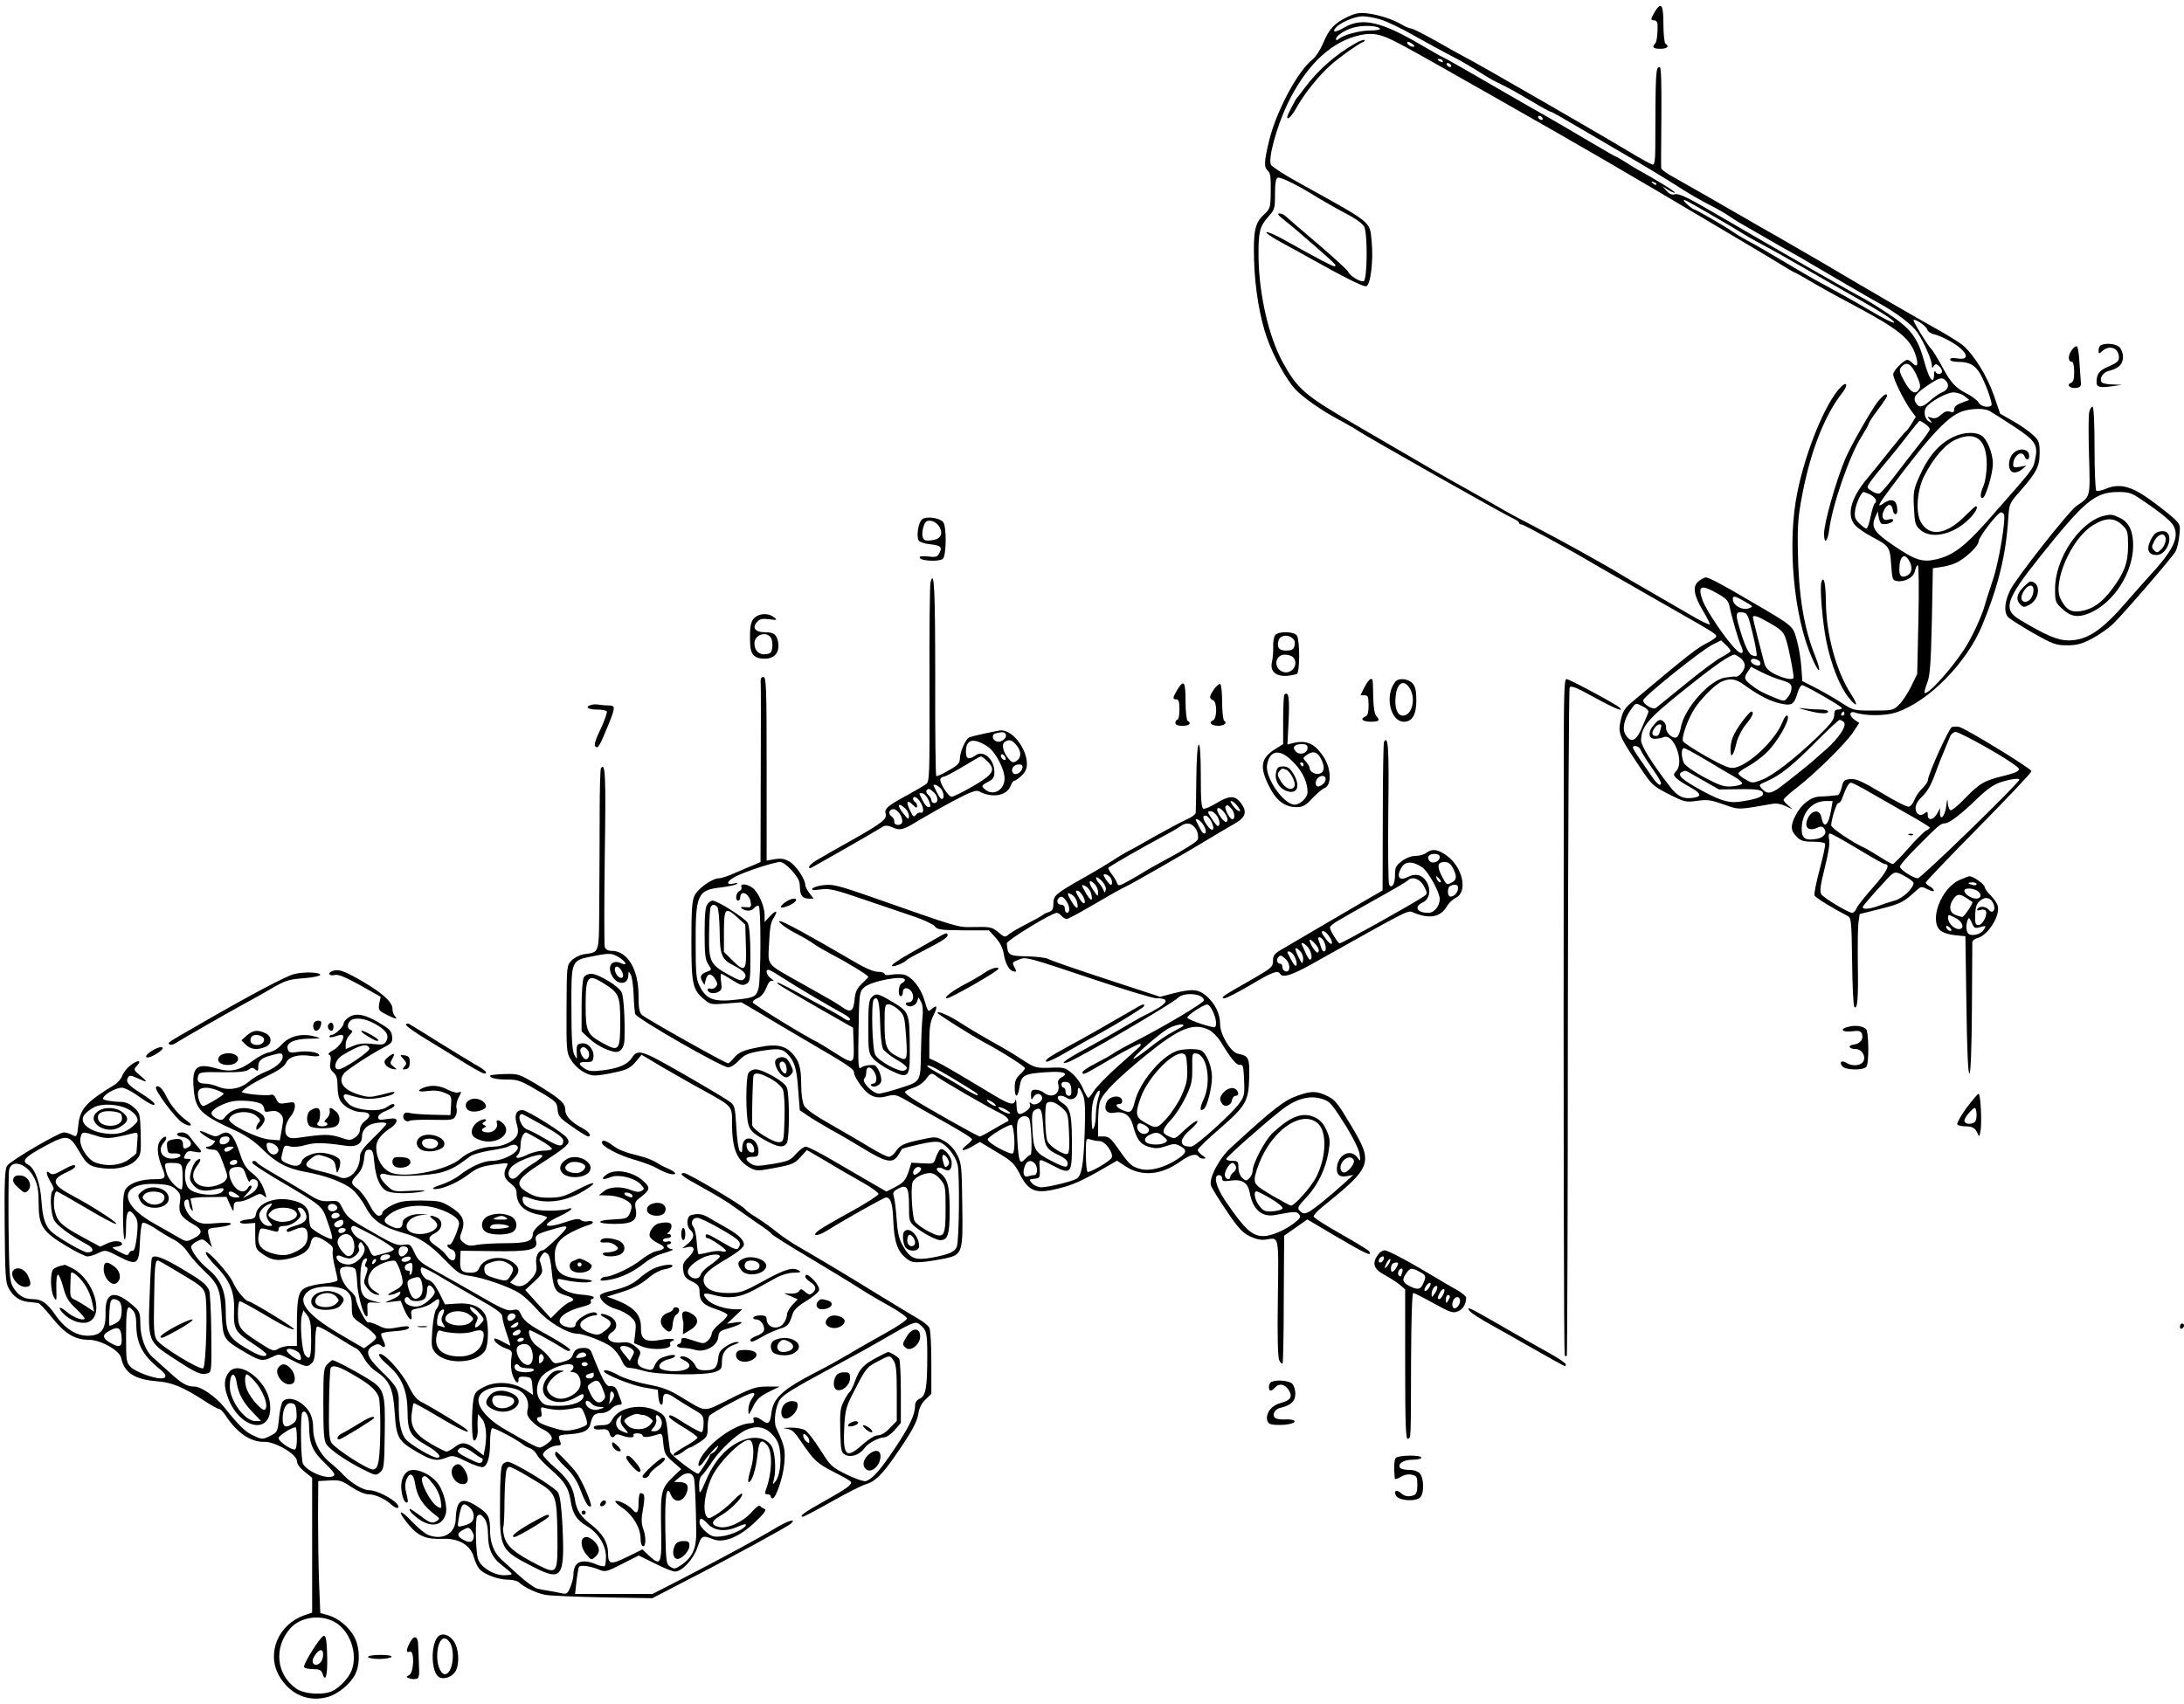 <?xml version="1.0" standalone="no"?>
<!DOCTYPE svg PUBLIC "-//W3C//DTD SVG 20010904//EN"
 "http://www.w3.org/TR/2001/REC-SVG-20010904/DTD/svg10.dtd">
<svg version="1.0" xmlns="http://www.w3.org/2000/svg"
 width="1074pt" height="838pt" viewBox="0 0 1074 838"
 preserveAspectRatio="xMidYMid meet">
<g transform="translate(0,838) scale(0.1,-0.1)"
fill="#000000" stroke="none">
<path d="M8137 8321 c-21 -36 -21 -41 -2 -41 8 0 15 -8 16 -17 2 -42 -3 -89
-12 -97 -17 -18 -9 -26 26 -26 34 0 46 12 25 25 -5 3 -10 46 -10 96 0 97 -11
113 -43 60z"/>
<path d="M6625 8296 c-63 -30 -90 -59 -119 -130 -13 -30 -35 -65 -50 -77 -75
-59 -179 -254 -215 -401 -25 -103 -26 -131 -6 -148 12 -10 15 -33 14 -99 -1
-84 -2 -87 -35 -118 -43 -40 -51 -82 -47 -223 4 -141 29 -287 65 -386 31 -88
94 -201 137 -248 37 -40 134 -108 216 -151 39 -21 81 -45 95 -55 43 -29 717
-411 763 -431 15 -7 27 -16 27 -21 0 -4 6 -8 13 -8 10 0 238 -124 362 -198 22
-13 318 -182 435 -249 136 -77 160 -92 160 -103 0 -5 -19 -19 -42 -31 -55 -28
-90 -55 -370 -290 -39 -32 -48 -48 -58 -92 -14 -63 -10 -75 92 -227 61 -92 66
-96 144 -136 77 -39 83 -41 140 -33 51 7 69 4 131 -18 77 -27 65 -27 239 3 19
4 45 -1 65 -11 l34 -16 -22 20 c-13 10 -23 23 -22 28 0 4 28 30 62 56 91 70
238 215 277 271 l33 50 -21 14 c-30 20 -30 47 1 37 49 -17 147 -17 199 0 159
51 350 244 426 430 80 195 117 347 128 529 5 67 6 72 58 130 81 92 96 122 96
188 0 52 -3 61 -32 88 -18 17 -62 48 -97 68 l-65 37 -32 93 c-34 96 -98 198
-153 245 -16 13 -77 51 -135 83 -97 54 -292 167 -566 329 -58 34 -152 88 -209
121 -58 32 -123 70 -145 83 -142 82 -301 173 -358 205 -38 20 -69 42 -69 49
-1 7 0 121 1 255 1 162 -1 242 -8 242 -20 0 -21 -14 -22 -402 0 -53 -4 -78
-12 -78 -6 0 -61 30 -122 67 -151 91 -741 431 -791 456 -22 11 -90 49 -151 84
-61 34 -117 63 -125 63 -8 0 -27 8 -44 18 -45 27 -114 49 -170 56 -40 5 -60 1
-100 -18z m165 -12 c29 -9 105 -45 169 -82 64 -36 143 -79 176 -96 33 -16 90
-49 127 -72 37 -24 82 -51 100 -59 53 -25 88 -45 175 -96 45 -27 85 -49 90
-49 4 0 59 -31 123 -69 63 -37 160 -94 215 -126 131 -76 219 -129 311 -188 41
-26 103 -61 137 -78 34 -17 75 -41 92 -53 16 -11 39 -26 50 -32 11 -6 65 -37
120 -69 55 -32 116 -67 135 -77 19 -10 60 -34 90 -52 68 -40 318 -186 345
-200 83 -46 159 -104 183 -140 33 -48 72 -137 72 -163 0 -15 2 -15 9 -4 8 12
12 12 25 2 9 -8 16 -20 16 -27 0 -17 -27 -18 -33 -1 -3 6 -6 -1 -6 -16 -2 -52
-24 -23 -47 60 -34 125 -66 167 -189 247 -44 29 -93 59 -110 68 -47 23 -425
240 -670 383 -200 117 -236 135 -260 129 -14 -3 -27 2 -40 18 l-20 22 28 -18
c16 -10 31 -16 33 -13 4 4 -95 65 -181 112 -11 6 -39 23 -62 38 -24 15 -45 27
-47 27 -3 0 -62 34 -133 76 -70 42 -162 95 -203 119 -41 23 -120 68 -175 100
-177 103 -338 195 -342 195 -2 0 -48 26 -101 57 -199 117 -292 139 -381 88
-45 -26 -63 -26 -42 -1 21 25 94 56 132 56 19 0 59 -7 89 -16z m-4 -45 c3 -5
-19 -9 -48 -9 -52 0 -131 -21 -155 -42 -9 -7 -13 -7 -13 0 0 19 58 53 102 60
49 9 106 4 114 -9z m54 -53 c61 -29 135 -71 475 -264 512 -291 643 -367 1155
-671 85 -51 164 -97 175 -104 11 -6 55 -33 98 -59 43 -27 80 -48 82 -48 2 0
26 -13 53 -29 68 -40 134 -77 230 -128 233 -124 288 -169 314 -255 13 -44 6
-58 -17 -34 -9 9 -20 16 -25 16 -18 0 -70 -53 -70 -71 0 -23 54 -132 87 -177
l24 -32 -21 -35 c-11 -18 -24 -35 -28 -37 -4 -2 -38 -43 -77 -92 -38 -48 -89
-111 -113 -140 -81 -96 -103 -181 -59 -230 12 -13 49 -39 82 -56 87 -47 89
-50 95 -138 5 -71 7 -77 28 -80 40 -6 82 18 89 49 3 16 9 29 14 29 5 0 6 -120
3 -267 l-6 -268 -30 -62 c-17 -34 -43 -74 -60 -90 -28 -27 -33 -28 -127 -28
-97 0 -97 0 -161 42 -36 23 -93 55 -126 72 l-61 31 -5 72 c-3 40 -13 100 -23
133 -19 68 -14 64 -230 190 -137 81 -202 115 -217 115 -7 -1 -23 -9 -36 -20
-30 -25 -23 -68 24 -147 19 -31 33 -60 32 -64 -2 -4 -46 17 -98 48 -52 30
-142 82 -200 116 -58 33 -121 70 -140 82 -64 40 -289 165 -418 232 -70 36
-138 73 -152 81 -14 9 -90 52 -170 97 -138 77 -192 108 -565 326 -252 147
-284 175 -358 309 -68 125 -116 333 -118 516 -1 123 5 149 47 197 32 35 34 41
34 112 0 56 4 77 14 81 14 5 106 -41 201 -101 28 -17 86 -50 131 -74 53 -27
85 -51 93 -67 17 -37 15 -260 -3 -267 -15 -6 -68 26 -76 46 -3 8 -70 70 -150
138 -80 68 -151 129 -158 136 -7 7 -21 13 -30 13 -12 0 -6 -9 18 -28 58 -45
248 -211 255 -222 3 -5 3 -10 -2 -10 -10 0 -70 31 -260 137 -35 19 -68 33 -75
31 -7 -3 33 -29 87 -58 55 -30 112 -61 127 -70 170 -95 262 -141 276 -138 22
4 37 129 27 223 -10 99 9 83 -368 292 -65 36 -122 73 -127 83 -15 28 27 184
79 294 87 183 203 299 335 337 70 20 112 16 176 -15z m115 -34 c-7 -8 -35 7
-35 18 0 6 7 6 20 -2 10 -7 17 -14 15 -16z m140 -72 c3 -6 -1 -7 -9 -4 -18 7
-21 14 -7 14 6 0 13 -4 16 -10z m40 -20 c3 -5 2 -10 -4 -10 -5 0 -13 5 -16 10
-3 6 -2 10 4 10 5 0 13 -4 16 -10z m450 -260 c3 -5 2 -10 -4 -10 -5 0 -13 5
-16 10 -3 6 -2 10 4 10 5 0 13 -4 16 -10z m560 -328 c-3 -3 -11 0 -18 7 -9 10
-8 11 6 5 10 -3 15 -9 12 -12z m255 -140 c97 -56 129 -75 164 -97 17 -11 60
-36 96 -55 36 -18 135 -74 220 -123 85 -49 200 -115 255 -146 127 -72 190
-114 178 -118 -6 -2 -55 23 -109 55 -86 51 -171 98 -289 162 -16 9 -67 38
-113 66 -104 62 -166 98 -217 125 -22 12 -53 31 -70 43 -34 24 -176 106 -184
106 -9 1 -51 37 -51 44 0 7 9 2 120 -62z m1077 -572 c3 -11 18 -21 37 -25 17
-4 54 -20 82 -37 81 -48 96 -92 29 -81 -23 4 -35 2 -35 -6 0 -6 17 -11 40 -11
55 0 84 -16 109 -61 27 -48 61 -145 54 -153 -14 -14 -53 -5 -63 14 -6 11 -32
31 -58 44 -58 30 -79 53 -126 141 -21 38 -43 74 -50 80 -13 11 -86 129 -86
139 0 14 63 -27 67 -44z m-54 -222 c18 -38 23 -58 16 -70 -18 -33 -43 -20 -74
36 -25 46 -27 56 -16 70 25 30 48 19 74 -36z m145 -30 c20 -20 13 -45 -16 -57
-16 -7 -43 -25 -61 -42 -38 -34 -56 -37 -71 -8 -14 25 1 45 68 89 50 33 62 36
80 18z m93 -77 l23 -18 -37 -14 c-25 -9 -37 -19 -37 -32 0 -14 -5 -17 -21 -12
-14 5 -28 0 -44 -15 -17 -16 -29 -20 -47 -15 -21 7 -22 7 -8 -10 14 -17 13
-18 -4 -8 -22 12 -29 51 -12 72 23 29 101 71 132 71 17 0 42 -8 55 -19z m122
-72 c12 -7 65 -40 118 -75 110 -72 123 -92 106 -167 -10 -47 -7 -42 -239 -305
-107 -121 -167 -165 -246 -183 -68 -16 -104 -5 -212 69 -93 63 -110 88 -89
137 l13 30 4 -25 c2 -14 7 -29 12 -34 11 -11 60 1 60 15 0 6 -9 8 -21 4 -30
-10 -41 13 -23 48 17 32 37 31 42 -1 4 -27 22 -29 22 -3 0 51 -26 65 -68 35
-34 -24 -27 -7 35 75 209 279 290 363 367 382 48 11 95 10 119 -2z m-315 -65
c12 -8 22 -20 22 -25 0 -6 -26 -43 -58 -82 -31 -40 -84 -107 -117 -151 -33
-43 -65 -81 -72 -83 -7 -3 -25 2 -39 12 -25 16 -25 17 -8 43 10 15 43 56 73
92 31 36 81 98 111 138 30 39 57 72 60 72 3 0 16 -7 28 -16z m-274 -345 c27
-13 40 -35 26 -44 -5 -3 -14 -32 -21 -65 -6 -33 -16 -60 -21 -60 -5 0 -21 12
-35 26 -21 21 -25 32 -20 65 5 35 30 89 42 89 2 0 15 -5 29 -11z m660 -98 c12
-19 -25 -241 -55 -326 -16 -50 -34 -103 -38 -120 -15 -56 -68 -170 -106 -225
-69 -103 -177 -221 -191 -208 -2 3 4 25 13 49 14 36 18 91 23 304 l5 260 40 6
c22 3 53 11 68 18 46 18 116 84 117 108 0 21 94 143 110 143 5 0 11 -4 14 -9z
m-464 -232 c16 -29 12 -57 -10 -69 -27 -14 -40 -5 -40 28 0 67 26 87 50 41z
m-943 -159 c41 -23 53 -36 58 -62 11 -54 45 -172 57 -195 17 -35 5 -47 -22
-21 -48 45 -151 196 -168 247 -25 71 -7 78 75 31z m142 -44 c33 -19 33 -20 11
-28 -30 -11 -74 11 -78 40 -4 25 8 23 67 -12z m30 -153 c14 -56 22 -105 19
-109 -4 -3 -15 -1 -26 5 -12 7 -29 40 -46 93 -34 107 -34 120 1 116 26 -3 29
-9 52 -105z m88 50 c59 -35 65 -42 79 -89 13 -44 34 -154 34 -176 0 -15 -45
-7 -90 15 -32 16 -46 30 -53 52 -16 59 -57 220 -57 228 0 15 25 6 87 -30z
m-197 -135 c0 -4 -19 -17 -42 -29 -24 -12 -104 -71 -178 -132 -74 -60 -140
-114 -147 -119 -14 -11 -63 18 -63 37 0 17 282 243 339 273 l45 22 23 -22 c13
-12 23 -25 23 -30z m48 -34 c12 -8 22 -25 22 -38 0 -23 -30 -59 -46 -54 -5 1
-28 -1 -52 -5 -77 -13 -202 -155 -217 -248 -4 -22 -13 -43 -21 -46 -20 -8 -54
25 -51 49 1 11 -6 25 -16 32 -15 9 -22 6 -43 -18 -32 -36 -29 -71 6 -70 14 1
32 4 41 8 49 21 103 -121 63 -165 -16 -18 -16 -21 -1 -36 9 -9 37 -28 63 -42
57 -31 65 -47 27 -54 -52 -10 -83 4 -121 54 -87 112 -142 201 -142 227 1 68
32 105 211 248 147 118 225 173 249 174 3 0 16 -7 28 -16z m91 -13 c7 -5 10
-14 7 -20 -8 -13 -46 3 -46 19 0 12 20 13 39 1z m113 -97 c40 -12 48 -19 48
-38 0 -13 -8 -34 -18 -45 -16 -21 -18 -22 -57 -6 -64 26 -88 38 -122 65 -37
28 -39 36 -17 68 l15 22 51 -26 c28 -14 73 -33 100 -40z m-186 -22 c70 -51
128 -81 178 -92 57 -13 68 -6 85 50 6 22 17 40 23 40 13 0 187 -100 194 -111
3 -5 -4 -9 -15 -9 -16 0 -21 -6 -21 -27 0 -22 -18 -45 -82 -107 -116 -111
-221 -192 -275 -212 -44 -17 -47 -17 -79 2 -19 10 -35 24 -35 29 -1 6 20 21
46 35 26 14 69 45 94 70 52 51 114 159 102 178 -5 9 -15 -3 -28 -35 -36 -86
-162 -205 -232 -219 -25 -5 -50 5 -140 55 -60 34 -112 68 -115 76 -8 21 28
118 62 167 39 55 100 114 132 127 41 16 65 12 106 -17z m-495 -108 c17 -8 28
-21 25 -27 -2 -7 -16 -39 -30 -72 -28 -69 -54 -82 -81 -41 -19 29 -10 77 25
126 25 35 22 34 61 14z m989 -34 c0 -5 -5 -10 -11 -10 -5 0 -7 5 -4 10 3 6 8
10 11 10 2 0 4 -4 4 -10z m-2 -43 c15 -17 -27 -79 -88 -133 -25 -21 -47 -41
-50 -44 -16 -16 -169 -139 -192 -153 -35 -22 -51 -21 -73 3 -17 19 -17 20 18
35 67 28 132 79 242 191 61 61 115 112 121 113 6 0 16 -5 22 -12z m-899 -22
c-9 -38 -13 -45 -25 -45 -21 0 -24 15 -8 39 15 21 38 25 33 6z m-102 -112 c4
-10 26 -47 50 -81 51 -73 60 -92 44 -92 -6 0 -22 17 -36 38 -14 20 -41 59 -60
87 -19 27 -35 53 -35 57 0 16 31 8 37 -9z m322 -51 c53 -32 115 -69 139 -82
23 -13 41 -29 39 -34 -2 -6 -25 -12 -50 -14 -40 -3 -60 4 -137 45 -53 29 -93
57 -100 71 -13 30 -13 72 1 72 6 0 54 -26 108 -58z m-17 -99 l81 -46 91 1
c101 2 126 -3 126 -23 0 -15 -45 -29 -120 -39 -54 -7 -104 11 -213 73 -84 49
-95 68 -49 80 2 1 39 -20 84 -46z"/>
<path d="M6664 8166 c-98 -55 -187 -135 -250 -221 -16 -22 -32 -42 -35 -45 -7
-6 -49 -87 -49 -95 0 -20 23 4 50 53 38 66 107 152 165 203 42 38 136 104 157
112 7 2 11 7 8 10 -3 3 -24 -4 -46 -17z"/>
<path d="M9049 6473 c-74 -79 -169 -311 -210 -513 -52 -249 -19 -614 73 -819
36 -83 48 -73 14 13 -56 139 -82 301 -85 524 -2 123 2 169 24 280 41 209 110
384 197 493 29 38 18 56 -13 22z"/>
<path d="M9233 6403 c-32 -42 -131 -215 -158 -278 -46 -109 -105 -317 -105
-370 0 -54 17 -42 25 18 16 124 101 370 162 464 18 29 33 56 33 60 0 4 20 35
45 68 25 33 45 63 45 67 0 18 -18 6 -47 -29z"/>
<path d="M8957 5518 c-9 -27 5 -198 24 -291 24 -118 65 -221 109 -277 43 -54
51 -43 12 17 -73 113 -122 295 -123 454 -1 89 -10 130 -22 97z"/>
<path d="M9585 6220 c-61 -36 -107 -94 -147 -185 -28 -63 -30 -76 -26 -153 4
-78 7 -87 32 -109 55 -47 163 -22 239 54 32 31 48 63 33 63 -3 0 -29 -24 -58
-53 -90 -89 -173 -98 -213 -23 -26 47 -17 159 18 226 48 92 104 156 157 179
97 42 150 -1 150 -123 0 -37 -7 -83 -15 -103 -17 -40 -19 -63 -6 -63 15 0 51
120 51 169 0 54 -30 125 -58 140 -39 21 -104 13 -157 -19z"/>
<path d="M9901 6151 c-28 -28 -29 -87 -1 -94 12 -3 30 3 43 14 l22 19 -32 -6
c-27 -5 -33 -3 -33 10 0 44 43 75 56 41 9 -23 26 -18 22 8 -4 31 -50 35 -77 8z"/>
<path d="M8885 4886 c61 -17 105 -19 105 -6 0 6 -17 10 -37 10 -21 0 -56 2
-78 5 -37 4 -37 3 10 -9z"/>
<path d="M8569 4833 c-45 -61 -59 -95 -59 -140 0 -48 14 -32 29 32 7 28 27 68
47 92 33 40 42 63 26 63 -4 0 -24 -21 -43 -47z"/>
<path d="M10333 6683 c-7 -2 -13 -14 -13 -25 0 -20 1 -20 18 -5 36 33 82 15
82 -31 0 -18 -10 -27 -49 -44 -47 -19 -61 -36 -61 -79 0 -23 17 -27 75 -19
l50 7 -47 2 c-26 0 -50 6 -53 11 -12 19 6 48 33 55 50 12 72 33 72 69 0 19 -8
40 -18 49 -18 16 -63 21 -89 10z"/>
<path d="M10186 6655 c-18 -27 -16 -55 4 -55 5 0 10 -22 10 -49 0 -36 -4 -50
-17 -55 -24 -9 -1 -29 28 -24 17 2 23 9 22 23 -1 11 -4 56 -7 100 -2 43 -8 81
-13 82 -6 2 -18 -8 -27 -22z"/>
<path d="M10274 6353 c-4 -14 -4 -111 -1 -215 6 -208 8 -199 -61 -246 -37 -24
-303 -362 -328 -417 -26 -56 -30 -103 -11 -128 6 -9 62 -44 122 -79 101 -57
115 -62 170 -62 49 0 71 6 125 34 35 19 80 51 100 70 60 59 294 331 308 357 8
14 16 49 19 79 6 52 5 55 -33 90 -22 19 -74 60 -116 90 -90 64 -147 77 -212
50 -21 -9 -42 -13 -47 -10 -5 3 -9 97 -9 210 0 127 -4 204 -10 204 -5 0 -13
-12 -16 -27z m256 -430 c91 -61 144 -104 157 -127 33 -57 2 -121 -123 -256
-23 -25 -71 -80 -108 -122 -121 -140 -193 -188 -285 -188 -52 0 -110 25 -239
102 -84 51 -69 98 100 310 219 274 270 317 383 318 53 0 67 -4 115 -37z"/>
<path d="M10346 5843 c-121 -31 -242 -213 -240 -362 0 -60 2 -66 37 -97 41
-38 76 -43 132 -20 119 50 215 199 215 334 0 70 -21 114 -66 135 -35 17 -44
18 -78 10z m94 -49 c22 -22 25 -33 25 -97 0 -85 -18 -135 -82 -219 -50 -65
-92 -94 -151 -104 -48 -7 -72 7 -99 60 -41 80 52 295 157 361 65 41 108 41
150 -1z"/>
<path d="M10600 5757 c-9 -6 -22 -27 -29 -45 -16 -38 -3 -62 34 -62 57 0 90
112 35 117 -14 2 -32 -3 -40 -10z m50 -32 c0 -14 -9 -34 -21 -46 -19 -19 -23
-19 -36 -6 -13 13 -13 18 1 46 21 39 56 43 56 6z"/>
<path d="M9949 5491 c-32 -33 -37 -62 -13 -85 13 -14 19 -14 43 -1 55 28 58
115 4 115 -2 0 -18 -13 -34 -29z m51 -12 c0 -32 -19 -59 -40 -59 -24 0 -26 27
-4 58 19 28 44 29 44 1z"/>
<path d="M4535 5826 c-19 -14 -30 -84 -17 -105 5 -7 30 -16 56 -18 53 -6 61
-14 45 -44 -9 -18 -17 -21 -55 -16 -31 3 -44 1 -41 -7 5 -15 95 -20 113 -5 18
15 20 158 2 181 -17 21 -82 30 -103 14z m85 -38 c20 -37 4 -62 -42 -66 -29 -3
-36 1 -41 18 -3 12 -1 35 5 51 8 24 15 30 36 27 16 -2 32 -14 42 -30z"/>
<path d="M4576 5516 c-4 -16 -6 -243 -5 -504 1 -453 0 -476 -17 -489 -11 -8
-53 -32 -94 -55 -93 -50 -112 -66 -105 -89 9 -27 -17 -47 -160 -128 -72 -40
-149 -84 -172 -98 -36 -20 -56 -43 -38 -43 4 0 304 171 357 204 12 7 24 6 43
-2 41 -19 56 -15 130 31 39 23 118 68 176 99 81 43 110 53 123 46 63 -35 137
-23 156 27 5 14 13 25 18 25 5 0 21 11 36 25 18 17 26 34 26 57 -1 81 -77 174
-134 165 -40 -7 -127 -26 -148 -33 -18 -5 -48 -72 -48 -108 0 -19 -12 -32 -56
-56 -30 -18 -58 -30 -60 -27 -3 3 -6 216 -5 474 0 443 -5 549 -23 479z m369
-746 c10 -17 -16 -41 -39 -38 -26 4 -33 35 -9 41 31 8 42 7 48 -3z m-87 -63
c37 -25 82 -110 82 -156 0 -55 -52 -87 -92 -57 -24 18 -23 23 12 41 24 12 30
22 30 48 0 62 -54 110 -92 82 -35 -24 -48 -19 -48 18 0 62 38 70 108 24z m142
6 c24 -31 23 -61 -3 -77 -15 -9 -22 -7 -38 13 -27 33 -35 71 -18 82 23 14 36
10 59 -18z m-56 -59 c4 -10 1 -14 -6 -12 -15 5 -23 28 -10 28 5 0 13 -7 16
-16z m-88 -19 c42 -42 30 -63 -71 -122 -49 -28 -97 -52 -105 -52 -17 -1 -64
75 -55 89 3 6 12 10 18 10 7 1 48 23 92 49 44 27 84 50 88 50 4 1 19 -10 33
-24z m172 -31 c-5 -26 -37 -42 -48 -24 -11 18 6 40 32 40 13 0 18 -6 16 -16z
m-404 -100 c17 -16 22 -54 8 -54 -8 0 -16 14 -40 63 -7 13 16 7 32 -9z m-32
-21 c22 -20 24 -53 3 -53 -8 0 -15 6 -15 14 0 7 -7 19 -15 26 -8 7 -12 16 -9
21 8 13 15 11 36 -8z m-25 -40 c11 -28 11 -33 0 -33 -12 0 -23 16 -45 63 -3 5
4 7 14 5 9 -1 24 -18 31 -35z m-43 -5 c19 -27 21 -61 4 -55 -7 2 -18 -3 -24
-11 -10 -13 -14 -10 -29 22 -21 44 -15 56 14 27 15 -15 21 -17 21 -7 0 8 -4
18 -10 21 -5 3 -10 10 -10 16 0 16 18 10 34 -13z m-72 -35 c10 -9 18 -26 18
-37 -1 -19 -3 -18 -25 9 -36 44 -31 63 7 28z m-26 -28 c9 -14 13 -32 10 -41
-7 -18 -42 -14 -38 5 1 7 -5 19 -14 26 -19 13 -11 35 11 35 8 0 22 -11 31 -25z"/>
<path d="M3712 5343 c-21 -18 -26 -48 -23 -130 1 -52 22 -73 71 -73 50 0 76
32 66 84 -7 35 -21 46 -61 46 -53 0 -70 23 -39 54 11 12 27 14 57 10 39 -5 41
-4 23 10 -26 21 -69 20 -94 -1z m77 -97 c7 -8 11 -30 9 -48 -3 -28 -7 -33 -33
-36 -32 -4 -55 18 -55 53 0 41 53 62 79 31z"/>
<path d="M6271 5256 c-7 -8 -11 -34 -10 -58 1 -23 -2 -57 -6 -74 -14 -59 39
-84 122 -59 15 5 16 160 1 188 -11 21 -90 24 -107 3z m94 -26 c3 -6 3 -19 0
-30 -5 -15 -15 -20 -40 -20 -35 0 -47 15 -38 48 8 33 59 33 78 2z m-7 -82 c32
-32 -4 -87 -48 -73 -49 16 -42 85 8 85 15 0 33 -5 40 -12z"/>
<path d="M3741 5013 c1 -21 1 -226 0 -456 l-1 -417 -27 -12 c-16 -6 -57 -24
-92 -39 -35 -16 -73 -29 -85 -29 -33 0 -104 -50 -121 -86 -12 -25 -15 -73 -15
-224 0 -212 6 -238 63 -286 30 -25 36 -26 107 -20 l76 6 90 -53 c49 -30 148
-88 219 -130 225 -131 245 -145 245 -165 0 -10 16 -39 36 -65 40 -52 73 -64
130 -48 34 9 43 7 101 -27 35 -20 76 -44 91 -52 151 -84 222 -126 222 -134 0
-4 -11 -17 -26 -28 -37 -29 -22 -34 25 -8 l40 23 83 -50 c73 -43 86 -56 111
-104 46 -92 81 -104 199 -73 65 16 115 39 217 98 l64 37 39 -26 c81 -54 177
-46 271 21 47 34 80 43 92 24 3 -5 14 -10 23 -9 14 0 13 3 -5 16 -13 8 -23 21
-23 27 0 6 47 52 104 101 133 115 146 137 149 255 2 98 -1 105 -55 117 -36 7
-88 95 -88 145 0 51 -24 100 -65 137 -42 36 -70 39 -165 15 l-65 -17 -265 87
c-146 48 -274 92 -285 99 -11 6 -58 12 -105 13 -90 2 -95 5 -99 64 -1 14 221
150 246 150 6 0 16 -7 23 -15 7 -8 18 -15 26 -15 7 0 68 33 136 73 68 40 135
78 150 84 30 13 313 176 418 240 36 22 89 53 117 69 60 33 69 61 32 108 -27
34 -56 33 -118 -5 -27 -17 -56 -29 -63 -27 -10 4 -13 40 -13 161 0 100 -4 156
-10 154 -6 -1 -11 -65 -12 -162 -1 -88 -2 -166 -3 -173 0 -7 -20 -22 -45 -33
-25 -11 -94 -48 -153 -81 -59 -34 -120 -68 -137 -76 -16 -9 -49 -28 -72 -44
-23 -15 -91 -56 -150 -89 -134 -76 -143 -84 -143 -125 0 -25 -5 -34 -22 -40
-13 -4 -25 -10 -28 -13 -3 -4 -39 -24 -80 -45 -41 -21 -83 -45 -92 -54 -15
-13 -20 -12 -48 12 -33 27 -39 28 -136 26 -64 -1 -65 -1 -494 150 -146 51
-183 61 -223 57 -27 -2 -54 -10 -60 -16 -9 -10 -1 -11 38 -6 44 6 69 0 215
-50 91 -31 203 -69 250 -85 46 -16 90 -37 98 -47 11 -16 30 -18 139 -19 l126
0 33 -36 c20 -22 35 -51 39 -75 8 -51 27 -87 49 -91 15 -3 16 -1 7 16 -15 28
-15 28 17 41 37 16 38 15 367 -95 154 -52 294 -94 310 -94 57 0 62 -15 16 -45
-24 -14 -50 -29 -59 -33 -9 -3 -60 -31 -112 -62 -52 -31 -139 -80 -192 -109
-97 -52 -134 -80 -87 -66 43 13 513 288 542 317 30 30 127 21 127 -13 0 -11
-182 -120 -315 -189 -66 -34 -126 -67 -134 -74 -8 -6 -45 -27 -82 -46 -38 -19
-68 -39 -66 -45 3 -14 1 -15 148 71 72 42 133 73 137 70 3 -4 1 -10 -4 -15 -5
-4 -53 -47 -106 -95 -53 -47 -106 -102 -118 -121 -12 -19 -25 -35 -28 -35 -4
0 -15 20 -26 45 -10 25 -34 59 -55 76 -33 28 -41 30 -107 27 -66 -2 -75 0
-125 32 -73 47 -83 53 -169 101 -41 23 -105 61 -142 85 -60 39 -118 64 -118
52 0 -6 165 -110 230 -145 81 -43 200 -118 200 -127 0 -5 -11 -19 -25 -32 -19
-17 -25 -33 -25 -64 0 -54 16 -51 24 5 9 57 23 64 130 71 86 6 116 -4 75 -26
-14 -8 -19 -18 -15 -32 12 -48 -30 -74 -70 -43 -10 8 -29 15 -41 15 -19 0 -23
-5 -23 -27 1 -24 2 -25 11 -11 12 22 35 23 43 3 8 -21 -33 -48 -51 -33 -10 8
-12 7 -8 -5 4 -9 -3 -21 -17 -31 -37 -26 -48 -20 -49 27 -1 23 -3 34 -6 25 -7
-29 -31 -21 -137 44 -141 85 -216 129 -253 147 l-33 15 0 86 c0 66 5 95 20
125 22 44 19 56 -8 32 -18 -16 -19 -14 -35 40 -18 63 -62 119 -102 129 -14 3
-41 3 -60 0 -22 -4 -35 -3 -35 4 0 5 -15 10 -33 10 -23 0 -67 20 -139 63 -202
118 -328 187 -343 186 -17 0 37 -40 90 -66 27 -14 64 -36 80 -48 17 -12 59
-36 95 -55 70 -36 170 -98 170 -105 0 -2 -14 -17 -31 -33 -25 -24 -33 -40 -37
-81 -5 -57 -20 -65 -63 -33 -13 9 -35 23 -49 31 -14 8 -79 45 -145 82 -183
103 -168 85 -163 199 3 71 8 104 22 124 24 38 14 43 -18 9 l-26 -28 0 35 c-1
45 -31 113 -61 134 -29 20 -60 21 -53 2 3 -7 -2 -16 -10 -19 -17 -7 -22 -47
-6 -47 6 0 10 6 10 14 0 43 47 21 52 -24 3 -22 0 -25 -27 -22 -23 2 -26 0 -15
-8 22 -14 46 -12 60 5 7 8 16 12 21 9 12 -7 11 -361 -1 -406 -11 -39 -20 -44
-90 -53 -127 -16 -165 -4 -199 64 -17 33 -20 60 -20 206 -1 245 8 267 125 280
33 4 67 11 75 16 10 7 6 8 -13 3 -41 -9 -35 12 10 35 49 25 190 71 218 71 26
0 93 -73 96 -104 1 -12 2 -28 3 -36 2 -27 16 -40 41 -40 l25 0 -20 26 c-12 15
-21 33 -21 41 0 28 -44 94 -76 114 -25 15 -42 18 -73 13 l-41 -7 0 452 c0 405
-2 451 -16 451 -12 0 -15 -9 -13 -37z m2348 -603 c12 -18 13 -22 2 -19 -8 3
-21 16 -30 29 -12 18 -13 22 -2 19 8 -3 21 -16 30 -29z m-35 -6 c18 -17 22
-54 6 -54 -12 0 -41 55 -33 64 9 8 10 8 27 -10z m-23 -37 c7 -12 7 -23 1 -29
-10 -10 -54 51 -45 65 6 10 30 -9 44 -36z m-45 -2 c9 -14 13 -32 10 -41 -5
-13 -11 -9 -31 20 -29 43 -30 46 -10 46 8 0 22 -11 31 -25z m-28 -28 c20 -42
3 -53 -23 -15 -23 33 -23 52 -2 45 7 -2 18 -16 25 -30z m-44 -9 c17 -24 21
-48 8 -48 -8 0 -16 14 -40 63 -9 17 18 5 32 -15z m-41 -15 c15 -18 21 -36 18
-60 -1 -12 -67 -53 -196 -122 -33 -18 -64 -36 -70 -40 -5 -4 -36 -22 -68 -40
-53 -30 -58 -31 -64 -14 -3 10 -15 29 -25 42 -10 13 -18 27 -18 31 0 6 139 86
307 177 13 6 33 19 45 27 29 21 51 20 71 -1z m-413 -248 c6 -8 10 -21 8 -30
-2 -13 -8 -10 -26 14 -16 23 -19 31 -9 31 8 0 20 -7 27 -15z m-22 -61 c-5 -18
-5 -18 -13 1 -5 11 -15 26 -22 33 -7 7 -13 19 -13 25 0 6 12 0 26 -14 16 -16
24 -34 22 -45z m-38 -12 c0 -24 -1 -24 -23 9 -27 39 -24 59 4 33 10 -9 19 -28
19 -42z m-34 -8 c10 -39 -1 -38 -25 1 -26 45 -26 48 -1 35 11 -6 23 -22 26
-36z m-39 -14 c18 -37 3 -46 -18 -11 -22 37 -23 44 -6 39 6 -3 17 -15 24 -28z
m-31 -26 c10 -38 -1 -39 -25 -1 -26 43 -26 51 -1 37 11 -6 23 -22 26 -36z
m-50 1 c8 -13 14 -32 12 -42 -4 -22 -23 -14 -22 10 0 10 -7 17 -18 17 -18 0
-25 20 -11 33 12 12 22 7 39 -18z m-1400 -373 c64 -42 232 -141 295 -175 21
-11 39 -24 39 -29 0 -12 -13 -10 -36 7 -12 8 -45 27 -75 43 -30 16 -91 49
-136 74 -91 50 -124 65 -107 48 6 -6 91 -56 190 -113 l179 -102 3 -82 c3 -100
1 -101 -95 -40 -37 24 -75 47 -83 51 -47 21 -315 185 -318 195 -2 6 8 15 23
21 17 7 32 24 43 50 11 29 20 39 31 36 9 -3 6 2 -6 10 -23 16 -31 44 -14 44 5
0 35 -17 67 -38z m604 -12 c0 -6 -7 -13 -15 -16 -17 -7 -21 -64 -5 -64 6 0 10
9 10 20 0 22 20 26 38 8 20 -20 15 -58 -9 -58 -11 0 -17 -4 -14 -10 11 -18 45
-11 54 12 l8 22 13 -23 c8 -16 10 -43 6 -80 -3 -31 -6 -103 -7 -160 -2 -154 0
-150 -100 -182 -46 -15 -94 -28 -107 -28 -29 -1 -87 58 -72 73 6 6 10 20 10
33 0 27 18 30 36 6 19 -25 18 -63 -2 -63 -8 0 -13 -4 -10 -9 9 -14 44 -1 49
19 6 23 -18 80 -35 81 -26 2 -53 -3 -66 -14 -11 -9 -13 24 -10 181 3 184 4
192 26 214 32 32 202 64 202 38z m1514 -154 c16 -33 21 -68 11 -78 -7 -7 -132
35 -136 46 -4 10 77 64 97 65 7 1 19 -14 28 -33z m-144 -70 c0 -3 -23 -16 -50
-30 -28 -14 -82 -51 -120 -82 -39 -31 -73 -54 -76 -52 -6 7 119 117 166 146
31 19 80 30 80 18z m124 -21 c18 -9 43 -34 57 -56 52 -86 80 -120 97 -117 15
3 17 -8 20 -75 3 -72 1 -81 -26 -117 -39 -53 -213 -209 -234 -210 -60 -1 -62
33 -6 82 24 20 40 40 36 44 -4 4 -30 -14 -57 -39 -57 -53 -51 -51 -86 -35 -34
15 -32 31 15 82 22 23 54 74 72 112 28 59 32 79 31 142 -1 69 0 73 21 70 53
-8 74 -140 35 -225 -20 -44 -20 -61 0 -49 17 11 41 105 41 158 0 53 -29 122
-55 132 -25 9 -91 7 -120 -4 -79 -30 -182 -156 -205 -250 -13 -53 -22 -58 -65
-38 -28 13 -33 28 -9 28 9 0 14 7 12 18 -5 28 -60 23 -75 -7 -18 -37 -1 -62
38 -54 45 9 77 -13 90 -61 19 -71 36 -94 78 -107 32 -9 47 -9 83 3 38 13 48
14 71 1 37 -19 34 -34 -15 -66 -64 -41 -133 -59 -179 -47 -45 12 -55 21 -110
100 -35 50 -47 60 -70 60 l-29 0 0 74 c0 41 4 86 10 100 15 41 85 111 223 224
166 135 235 163 311 127z m-106 -187 c2 -57 -2 -78 -26 -133 -15 -35 -49 -87
-74 -115 -49 -54 -52 -54 -115 -17 -39 23 -41 44 -12 122 36 97 154 220 204
213 17 -3 20 -11 23 -70z m-1166 -44 c139 -84 140 -85 135 -91 -3 -2 -29 11
-59 29 -29 19 -83 51 -120 71 -38 21 -68 40 -68 42 0 12 26 0 112 -51z m-61
-2 c28 -21 247 -148 301 -174 40 -19 58 -40 41 -45 -6 -2 -36 -19 -68 -38 -32
-19 -62 -35 -67 -35 -9 0 -264 143 -330 186 -21 13 -38 28 -38 33 0 4 18 13
40 20 23 7 49 24 62 41 26 35 28 36 59 12z m657 -59 c2 -25 -1 -33 -12 -33 -9
0 -16 9 -16 20 0 11 -4 20 -10 20 -5 0 -10 7 -10 16 0 10 7 14 23 12 17 -2 23
-11 25 -35z m57 -27 c11 -26 13 -68 9 -187 -6 -163 -15 -214 -42 -228 -26 -14
-140 -41 -171 -41 -15 0 -36 9 -45 19 -17 19 -17 20 11 23 27 3 28 5 26 51 -3
53 -10 52 78 7 68 -35 79 -26 80 67 2 186 -4 220 -47 248 -43 28 -18 50 25 23
23 -14 51 4 51 33 0 28 9 23 25 -15z m76 -17 c-6 -18 -11 -53 -12 -78 0 -25
-4 -55 -9 -66 -7 -16 -9 -12 -11 20 -3 65 2 108 18 138 19 37 29 27 14 -14z
m-515 -24 c10 -8 14 -15 8 -15 -5 0 -19 7 -30 15 -10 8 -14 15 -8 15 5 0 19
-7 30 -15z m335 -23 c31 -27 32 -32 36 -124 3 -62 1 -98 -6 -103 -16 -10 -87
34 -100 62 -12 26 -15 175 -4 186 14 15 44 6 74 -21z m-254 -28 c-7 -7 -57 18
-57 28 0 5 14 1 31 -7 17 -9 29 -19 26 -21z m163 -66 c6 -96 13 -110 77 -140
28 -13 43 -27 43 -39 0 -25 -11 -24 -78 10 -82 42 -89 52 -95 154 -4 74 -2 89
12 97 29 17 36 4 41 -82z m-66 30 c9 -41 12 -168 4 -168 -4 0 -16 -9 -27 -21
-26 -28 -31 -16 -38 91 -4 65 -2 94 7 105 19 23 49 19 54 -7z m586 -45 c0 -21
-30 -28 -47 -10 -9 8 -13 23 -10 31 5 13 11 14 32 4 14 -6 25 -17 25 -25z
m-662 -43 c2 -35 -1 -67 -7 -73 -10 -10 -124 51 -124 68 -1 13 104 76 118 72
5 -2 11 -32 13 -67z m733 10 c21 -17 22 -21 9 -30 -17 -11 -60 -13 -84 -4 -23
9 -20 29 7 42 32 15 42 14 68 -8z m-312 -23 c27 -2 67 -57 58 -81 -7 -17 -108
-76 -119 -70 -4 3 -8 41 -8 86 0 79 0 80 23 73 12 -4 33 -8 46 -8z m-321 -109
c17 -17 15 -58 -2 -58 -8 0 -21 -3 -30 -6 -21 -8 -29 16 -17 49 11 29 30 34
49 15z"/>
<path d="M4286 3474 c-13 -12 -16 -40 -16 -144 0 -121 1 -130 24 -157 13 -15
52 -42 85 -58 91 -43 96 -37 95 106 -1 177 -3 181 -82 229 -76 45 -84 47 -106
24z m42 -120 c1 -60 7 -119 14 -132 6 -12 36 -36 65 -53 54 -31 64 -45 39 -55
-24 -9 -126 47 -142 78 -15 28 -21 258 -7 272 20 20 28 -9 31 -110z m91 59
c28 -27 30 -33 37 -135 7 -117 6 -120 -46 -93 -51 26 -60 50 -60 157 0 91 1
98 20 98 11 0 33 -12 49 -27z"/>
<path d="M6021 3011 c-23 -23 -26 -38 -12 -59 13 -21 46 -10 49 16 2 12 10 22
18 22 24 0 12 35 -13 38 -12 2 -31 -6 -42 -17z"/>
<path d="M6710 5000 l-20 -40 20 0 c17 0 20 -7 20 -49 0 -34 -4 -51 -15 -55
-29 -11 -15 -26 25 -26 42 0 49 7 28 28 -8 8 -14 44 -15 90 -2 96 -1 92 -13
92 -5 0 -19 -18 -30 -40z"/>
<path d="M6862 5027 c-54 -65 -26 -197 42 -197 41 0 61 35 61 105 0 48 -5 68
-19 84 -21 23 -68 28 -84 8z m74 -39 c27 -52 5 -128 -37 -128 -27 0 -42 37
-36 93 6 72 44 90 73 35z"/>
<path d="M7690 4608 c-2 -1762 0 -2891 5 -2896 3 -3 7 -3 10 -1 2 3 5 741 5
1640 1 899 5 1640 9 1648 7 10 34 -1 119 -48 101 -56 152 -76 127 -52 -17 17
-248 141 -262 141 -11 0 -13 -78 -13 -432z"/>
<path d="M5790 4988 c-24 -40 -25 -48 -5 -48 11 0 15 -12 15 -50 0 -27 -4 -50
-10 -50 -5 0 -10 -7 -10 -15 0 -10 11 -15 35 -15 34 0 46 12 25 25 -5 3 -10
46 -10 96 0 97 -8 109 -40 57z"/>
<path d="M5971 4991 c-25 -35 -26 -47 -6 -55 21 -8 21 -92 -1 -100 -23 -9 -7
-26 26 -26 30 0 47 14 30 25 -5 3 -10 44 -10 90 0 46 -4 86 -9 90 -5 3 -19 -8
-30 -24z"/>
<path d="M6316 4963 c-3 -3 -6 -60 -6 -125 l0 -118 -40 -25 c-70 -44 -77 -88
-29 -183 35 -70 77 -102 134 -102 32 0 45 7 79 44 23 23 49 46 58 49 38 13 35
99 -5 157 -43 64 -83 81 -149 65 l-27 -7 6 119 c5 111 0 146 -21 126z m114
-262 c0 -26 -38 -38 -57 -18 -21 20 -8 37 28 37 22 0 29 -5 29 -19z m-63 -77
c40 -43 63 -93 63 -140 0 -31 -44 -68 -72 -61 -53 14 -128 122 -128 185 0 15
7 38 16 51 25 35 69 22 121 -35z m128 26 c21 -40 19 -67 -5 -75 -22 -7 -50 9
-50 28 0 6 -8 19 -17 30 -17 18 -17 19 2 33 30 22 53 17 70 -16z m-85 -30 c0
-5 -2 -10 -4 -10 -3 0 -8 5 -11 10 -3 6 -1 10 4 10 6 0 11 -4 11 -10z m104
-88 c-6 -9 -19 -18 -28 -20 -22 -5 -21 34 2 47 23 13 40 -4 26 -27z"/>
<path d="M6275 4580 c-8 -37 14 -76 50 -90 55 -21 73 24 34 86 -16 26 -28 34
-49 34 -24 0 -30 -5 -35 -30z m50 14 c20 -8 48 -62 41 -80 -10 -26 -44 -15
-66 21 -18 29 -20 38 -10 50 14 17 13 17 35 9z"/>
<path d="M2908 4913 c-34 -9 -18 -23 26 -23 25 0 47 -4 50 -9 3 -5 -10 -43
-30 -86 -26 -53 -34 -79 -26 -87 12 -12 21 2 63 105 36 89 36 97 2 97 -16 0
-37 2 -48 4 -11 2 -28 2 -37 -1z"/>
<path d="M9599 4804 c-15 -5 -119 -235 -119 -264 0 -6 -12 -23 -27 -38 -16
-15 -33 -40 -39 -57 -6 -16 -18 -31 -27 -33 -9 -2 -70 29 -134 68 -96 57 -125
70 -153 68 -31 -3 -35 -7 -43 -40 -5 -21 -14 -39 -20 -39 -25 -3 -53 -6 -89
-7 -44 -2 -91 -39 -118 -93 -26 -50 -25 -75 5 -104 20 -21 34 -25 79 -25 30 0
57 -4 61 -9 3 -5 -9 -61 -26 -125 -17 -64 -29 -122 -26 -130 4 -11 80 -58 162
-101 19 -10 20 -22 23 -225 1 -118 6 -218 11 -223 15 -15 20 42 17 211 -1 90
0 182 3 204 l6 42 104 26 c99 25 113 33 177 92 21 18 24 19 53 4 17 -9 31 -12
31 -7 0 6 -9 15 -20 21 -11 6 -20 14 -20 19 0 5 117 127 260 272 143 145 260
269 260 276 0 12 -328 213 -357 218 -10 2 -25 1 -34 -1z m181 -107 c80 -45
146 -90 148 -98 2 -12 -15 -20 -70 -34 -99 -24 -123 -37 -195 -112 -34 -36
-67 -62 -72 -58 -6 3 -12 21 -13 38 -1 23 -3 18 -7 -17 -6 -51 -31 -78 -31
-34 l0 23 -13 -25 c-17 -33 -47 -39 -47 -10 0 19 -2 20 -15 10 -22 -18 -45 -5
-45 26 0 17 12 37 34 58 22 20 42 55 59 101 14 39 35 93 47 120 11 28 25 60
30 73 5 12 18 22 27 22 10 0 83 -37 163 -83z m150 -152 c0 -16 -483 -485 -499
-485 -20 0 -83 39 -88 56 -2 6 34 48 79 93 108 109 122 121 140 121 23 0 76
40 155 116 51 50 86 75 120 86 49 16 93 22 93 13z m-725 -68 c50 -29 134 -77
187 -107 54 -30 98 -58 98 -61 0 -3 -8 -10 -19 -15 -10 -5 -49 -44 -86 -86
-38 -43 -72 -78 -77 -78 -5 0 -34 16 -65 36 -31 19 -65 40 -77 45 -55 25 -161
96 -161 109 1 32 26 110 35 110 6 0 13 8 17 18 21 58 34 82 45 82 8 0 54 -24
103 -53z m-200 -79 c-13 -80 -37 -98 -48 -38 -10 48 -59 32 -73 -22 -7 -33 15
-46 51 -30 18 8 26 8 34 -2 18 -21 2 -45 -34 -52 -56 -10 -75 1 -75 48 0 80
49 137 118 138 l34 0 -7 -42z m130 -193 c68 -41 128 -75 133 -75 30 0 12 -36
-54 -111 -41 -46 -79 -94 -84 -106 -5 -13 -15 -23 -22 -23 -20 1 -140 73 -152
92 -8 14 -4 44 17 128 18 71 26 121 22 140 -4 20 -3 30 5 30 6 0 67 -34 135
-75z m236 -137 c22 -12 39 -26 39 -31 0 -26 -55 -78 -94 -87 -22 -6 -58 -18
-79 -26 -41 -15 -77 -19 -77 -6 0 6 42 54 121 140 36 38 40 38 90 10z"/>
<path d="M9388 4273 c7 -3 16 -2 19 1 4 3 -2 6 -13 5 -11 0 -14 -3 -6 -6z"/>
<path d="M6806 4731 c-3 -5 -6 -171 -6 -370 l-1 -361 -97 -56 c-119 -70 -319
-186 -389 -228 -46 -26 -53 -34 -53 -62 0 -30 -6 -36 -117 -99 -129 -73 -146
-85 -121 -85 9 0 66 29 127 65 109 65 134 74 146 55 13 -21 55 -8 156 48 503
282 470 266 503 252 76 -31 129 -21 160 30 9 17 30 37 47 45 59 31 31 153 -50
209 -42 29 -68 33 -97 11 -10 -8 -34 -15 -53 -15 -21 0 -47 -10 -68 -26 -29
-22 -33 -31 -33 -69 0 -44 -16 -68 -29 -46 -4 6 -6 166 -4 355 4 319 0 382
-21 347z m274 -566 c0 -23 -35 -37 -50 -20 -16 19 -4 35 26 35 14 0 24 -6 24
-15z m-85 -52 c30 -22 85 -122 85 -155 0 -34 -27 -68 -55 -68 -58 0 -74 30
-27 52 33 16 41 64 16 103 -21 33 -54 41 -92 21 -44 -23 -58 6 -26 53 19 26
57 24 99 -6z m150 -3 c20 -39 19 -57 -4 -70 -27 -14 -27 -15 -51 31 -25 49
-21 69 14 69 18 0 30 -9 41 -30z m-65 -55 c7 -9 8 -15 2 -15 -5 0 -12 7 -16
15 -3 8 -4 15 -2 15 2 0 9 -7 16 -15z m-77 -35 c17 -33 17 -36 0 -48 -38 -28
-403 -232 -415 -232 -9 0 -48 65 -48 78 0 6 19 22 43 35 23 14 87 50 142 81
157 88 189 107 200 117 21 20 60 5 78 -31z m167 -8 c0 -21 -18 -42 -37 -42
-17 0 -17 47 0 53 24 10 37 7 37 -11z m-636 -234 c26 -37 19 -57 -9 -23 -13
17 -24 33 -25 38 0 15 19 6 34 -15z m-24 -27 c12 -24 13 -51 1 -51 -5 0 -11 8
-14 18 -2 9 -8 25 -12 35 -10 24 12 22 25 -2z m-29 -32 c6 -11 6 -20 -1 -24
-8 -5 -40 43 -40 61 0 10 30 -17 41 -37z m-47 -1 c17 -24 21 -58 8 -58 -4 0
-14 15 -22 33 -7 17 -15 35 -18 40 -9 18 18 5 32 -15z m-26 -59 c-3 -23 -4
-22 -21 10 -23 46 -22 60 4 35 13 -13 19 -31 17 -45z m-50 29 c15 -19 25 -58
14 -58 -7 0 -16 14 -40 63 -6 12 15 8 26 -5z m-36 -25 c24 -22 25 -66 1 -61
-10 2 -17 11 -17 21 1 9 -4 17 -12 17 -14 0 -19 22 -7 33 9 10 15 9 35 -10z"/>
<path d="M2955 4601 c-3 -5 -6 -103 -6 -218 0 -114 -1 -313 -2 -442 -2 -262 4
-242 -78 -255 -20 -4 -46 -17 -59 -31 -23 -24 -23 -29 -24 -237 -1 -198 0
-216 20 -248 26 -45 78 -80 120 -80 18 0 63 7 101 16 56 12 73 21 98 50 l30
36 104 -62 c57 -33 149 -86 205 -116 140 -78 136 -73 136 -163 0 -125 25 -182
94 -218 26 -13 38 -13 119 3 81 15 95 21 123 52 l32 35 69 -40 c37 -22 84 -50
103 -61 19 -11 68 -39 108 -62 39 -22 72 -46 72 -53 0 -6 -61 -46 -136 -87
-75 -41 -146 -82 -158 -92 -39 -30 -7 -31 41 -1 93 58 280 163 290 163 23 0
33 -30 36 -116 4 -101 21 -150 63 -183 25 -20 37 -22 84 -18 30 3 79 11 108
17 85 19 88 27 84 265 -2 186 -4 203 -25 245 -16 30 -37 52 -64 68 -40 22 -42
22 -112 7 -85 -18 -106 -27 -127 -60 -9 -14 -24 -25 -33 -25 -9 0 -49 20 -89
44 -40 25 -127 75 -193 113 -82 46 -125 77 -135 95 -8 16 -14 57 -14 102 0 85
-10 119 -47 158 -34 35 -79 44 -156 28 -82 -15 -106 -26 -129 -55 -11 -14 -23
-25 -28 -25 -13 0 -401 218 -422 237 -14 13 -18 33 -18 97 0 129 -55 219 -132
219 -18 0 -30 7 -34 19 -3 11 -3 212 0 448 6 395 3 465 -19 431z m86 -928 c37
-22 49 -47 14 -31 -46 21 -71 -14 -45 -62 26 -48 80 -45 80 4 1 20 1 20 12 2
6 -10 12 -54 14 -97 1 -43 5 -86 8 -97 7 -22 426 -262 457 -262 13 0 36 15 53
34 26 27 43 35 97 45 91 15 112 14 137 -9 38 -36 50 -73 57 -178 l8 -103 41
-28 c22 -15 73 -45 111 -67 39 -21 113 -64 165 -96 108 -66 141 -72 167 -30 9
15 18 29 19 31 2 2 39 12 83 22 55 13 88 16 104 10 33 -13 75 -65 86 -109 11
-42 8 -378 -4 -405 -11 -25 -36 -36 -117 -52 -88 -16 -112 -7 -148 57 -19 33
-26 64 -31 133 -3 50 -10 100 -14 112 -6 17 -1 24 23 37 42 22 52 6 52 -85 0
-74 1 -78 31 -104 37 -30 102 -65 123 -65 37 0 46 28 46 146 0 122 -10 159
-51 187 -25 18 -8 33 21 17 27 -15 40 -5 40 30 0 30 -35 73 -55 67 -5 -2 -15
-19 -22 -38 -11 -34 -11 -34 -66 -31 l-55 3 -12 -38 c-16 -49 -26 -60 -72 -84
l-39 -20 -67 39 c-37 21 -122 71 -189 110 -68 40 -131 72 -140 72 -10 0 -31
-16 -48 -35 -27 -32 -38 -37 -115 -50 -75 -12 -87 -12 -107 1 -32 20 -29 34 7
34 26 0 30 4 30 28 -1 35 -21 62 -48 62 -21 0 -32 -18 -32 -53 0 -16 -3 -18
-12 -9 -6 6 -14 58 -17 117 -6 98 -8 108 -31 125 -14 11 -116 72 -227 136
-213 122 -226 126 -257 79 -21 -32 -67 -51 -145 -60 -49 -6 -67 -4 -86 9 -34
22 -31 34 8 32 26 -1 33 3 35 22 5 37 -24 74 -56 70 -24 -3 -27 -7 -26 -42 2
-40 2 -40 -12 -14 -10 20 -14 78 -14 229 -1 237 -2 234 102 255 86 17 96 16
129 -3z m22 -83 c7 -27 -19 -26 -33 0 -14 26 -4 46 15 30 7 -6 15 -20 18 -30z
m-173 -375 c13 -16 7 -45 -9 -45 -14 0 -33 38 -26 50 9 14 21 12 35 -5z m818
-483 c3 -19 -1 -23 -15 -20 -10 2 -19 14 -21 26 -3 19 1 23 15 20 10 -2 19
-14 21 -26z m953 -53 c8 -15 8 -24 0 -32 -13 -13 -16 -10 -25 26 -8 32 8 36
25 6z m-131 -48 c0 -12 -29 -35 -36 -28 -11 10 5 37 21 37 8 0 15 -4 15 -9z
m94 -52 c25 -29 26 -37 26 -144 0 -143 -7 -152 -86 -111 -30 16 -60 38 -66 50
-12 21 -20 157 -11 189 6 22 50 46 85 47 17 0 35 -10 52 -31z"/>
<path d="M2870 3571 c-5 -11 -10 -75 -10 -142 l0 -122 35 -33 c36 -33 80 -57
123 -67 31 -7 52 17 53 61 3 102 -4 210 -14 231 -15 31 -113 90 -149 91 -17 0
-31 -7 -38 -19z m102 -30 c72 -46 78 -59 78 -187 0 -140 -6 -148 -80 -108 -84
46 -90 59 -90 188 0 147 10 159 92 107z"/>
<path d="M3813 3163 c-7 -19 14 -61 39 -77 14 -8 22 -7 35 6 16 17 16 20 0 53
-13 26 -23 35 -42 35 -15 0 -28 -7 -32 -17z m55 -36 c2 -15 -1 -27 -7 -27 -14
0 -33 38 -26 51 11 17 30 4 33 -24z"/>
<path d="M3680 3101 c-13 -25 -13 -205 0 -251 8 -29 21 -43 73 -73 71 -41 101
-46 117 -18 13 26 13 243 -1 273 -12 28 -117 88 -153 88 -15 0 -30 -8 -36 -19z
m110 -27 c28 -15 53 -38 60 -53 6 -16 10 -74 8 -141 -3 -110 -4 -115 -25 -118
-29 -4 -133 62 -134 85 -2 65 3 238 7 245 9 14 35 9 84 -18z"/>
<path d="M4447 2323 c-10 -10 -8 -52 3 -74 15 -28 70 -27 70 1 0 51 -48 99
-73 73z m53 -54 c0 -23 -28 -25 -36 -4 -4 8 -3 22 0 31 5 13 9 14 21 4 8 -7
15 -21 15 -31z"/>
<path d="M9635 4051 c-89 -40 -149 -197 -94 -247 12 -11 42 -21 72 -24 l52 -5
5 -340 c3 -222 8 -338 15 -335 6 3 11 122 12 320 1 173 2 321 2 327 1 7 12 15
25 19 51 12 113 109 100 158 -3 13 -19 36 -35 52 -16 15 -29 34 -29 41 0 13
-56 53 -75 53 -5 0 -28 -9 -50 -19z m85 -20 c0 -5 -9 -7 -20 -4 -11 3 -20 7
-20 9 0 2 9 4 20 4 11 0 20 -4 20 -9z m1 -31 c26 -15 24 -40 -3 -40 -26 1 -58
22 -58 39 0 14 35 14 61 1z m-51 -37 c14 -9 27 -18 29 -19 6 -5 -40 -74 -49
-74 -5 0 -20 4 -34 10 -30 11 -34 44 -10 78 18 26 31 27 64 5z m135 -34 c9
-28 -8 -45 -25 -24 -15 18 -46 20 -56 4 -4 -7 0 -9 14 -5 11 4 23 2 27 -4 11
-18 -15 -70 -35 -70 -16 0 -18 8 -17 51 2 40 7 55 26 70 27 22 55 12 66 -22z
m-187 -65 c34 -17 45 -54 15 -54 -23 0 -53 29 -53 52 0 22 -1 22 38 2z m121
-44 c28 8 29 7 18 -11 -13 -22 -49 -34 -72 -25 -16 6 -20 42 -9 71 6 14 9 11
20 -13 12 -28 15 -30 43 -22z m-143 -17 c-7 -7 -26 7 -26 19 0 6 6 6 15 -2 9
-7 13 -15 11 -17z"/>
<path d="M3863 3943 c-13 -8 -23 -19 -23 -24 0 -11 57 10 71 27 16 20 -19 18
-48 -3z"/>
<path d="M3479 3933 c-10 -12 -14 -50 -14 -143 0 -104 3 -131 18 -153 17 -26
17 -28 0 -34 -36 -13 -43 -24 -31 -47 l12 -21 6 24 c8 34 26 37 46 7 13 -21
14 -29 4 -40 -6 -8 -18 -12 -26 -9 -8 3 -14 1 -14 -5 0 -16 30 -23 52 -11 17
9 19 17 14 50 -3 21 -3 39 1 39 3 0 28 -14 54 -31 40 -25 51 -28 68 -19 20 10
21 20 21 143 0 86 -5 141 -13 157 -12 23 -148 110 -173 110 -6 0 -18 -7 -25
-17z m49 -15 c5 -7 10 -60 11 -117 1 -118 9 -140 69 -170 54 -27 69 -48 51
-66 -12 -12 -23 -9 -77 21 -91 51 -97 64 -95 205 1 65 4 123 8 128 8 14 20 14
33 -1z m100 -52 l37 -34 3 -106 c4 -124 -4 -132 -69 -67 l-39 39 0 94 c0 123
6 130 68 74z"/>
<path d="M4605 3765 c-22 -13 -82 -47 -133 -76 -50 -28 -90 -55 -86 -60 5 -8
62 15 74 30 3 3 36 22 74 41 95 49 126 68 126 80 0 15 -10 12 -55 -15z"/>
<path d="M4840 3594 c-19 -13 -62 -38 -95 -55 -60 -31 -109 -69 -88 -69 19 0
253 134 253 145 0 13 -39 1 -70 -21z"/>
<path d="M1633 3603 c-24 -9 -14 -25 12 -19 18 5 49 -8 126 -50 l101 -57 -7
-33 c-5 -31 -3 -35 34 -54 45 -23 61 -26 43 -8 -7 7 -12 23 -12 36 0 34 -52
80 -158 141 -84 48 -110 56 -139 44z"/>
<path d="M1447 3589 c-41 -10 -216 -103 -457 -242 -177 -102 -166 -95 -156
-104 4 -4 15 -2 24 3 45 28 266 155 362 207 30 16 80 44 110 62 78 45 87 47
170 54 41 3 75 11 75 16 0 13 -80 16 -128 4z"/>
<path d="M5600 3430 c-153 -89 -271 -156 -340 -193 -101 -55 -126 -72 -114
-79 5 -3 52 19 104 50 52 30 113 65 135 76 85 46 235 137 240 146 7 12 -5 12
-25 0z"/>
<path d="M1712 3374 c-12 -8 -22 -21 -22 -28 0 -15 -42 -56 -58 -56 -7 0 -12
-4 -12 -9 0 -5 13 -4 30 2 16 6 32 9 35 5 13 -12 -16 -58 -47 -74 -19 -10 -27
-19 -20 -22 8 -2 11 -14 7 -36 -5 -24 -2 -36 14 -50 16 -15 21 -31 21 -70 0
-31 6 -61 16 -74 20 -29 66 -52 103 -52 42 0 49 -19 18 -42 -16 -12 -27 -29
-27 -44 0 -14 -10 -30 -24 -39 -22 -15 -29 -15 -75 1 -51 16 -79 16 -201 -2
-35 -5 -49 -2 -59 10 -16 19 -7 66 20 97 10 12 19 33 19 46 0 23 -2 24 -40 18
-36 -6 -41 -4 -52 20 -7 16 -17 24 -26 20 -18 -7 -142 5 -142 14 1 11 63 50
135 84 47 23 74 42 82 60 14 30 61 43 123 33 23 -3 40 -2 40 3 0 15 -57 24
-105 17 -35 -6 -44 -4 -49 11 -13 32 28 53 103 54 63 1 64 1 28 11 -62 17
-123 2 -159 -37 -18 -21 -44 -37 -64 -41 -19 -3 -53 -21 -77 -39 -66 -50 -112
-61 -180 -41 -102 30 -125 8 -114 -106 9 -96 35 -122 205 -199 50 -23 92 -52
131 -90 69 -69 125 -98 217 -114 94 -17 184 -50 226 -85 19 -16 49 -55 66 -87
35 -67 81 -98 187 -128 79 -22 126 -53 206 -135 59 -61 71 -69 115 -75 70 -9
202 -55 250 -87 23 -15 62 -52 89 -83 47 -55 147 -115 193 -115 33 0 134 -39
168 -65 18 -14 40 -42 50 -64 12 -27 23 -39 38 -39 12 0 46 -7 76 -16 67 -19
297 -22 347 -4 29 11 33 16 33 48 0 45 18 71 61 86 25 9 28 13 13 13 -12 1
-36 -9 -55 -22 -26 -17 -35 -31 -37 -57 -5 -48 -18 -60 -63 -60 -32 0 -42 5
-50 24 -13 27 -51 51 -71 43 -8 -3 -3 -9 15 -17 56 -27 21 -58 -62 -54 -23 1
-48 7 -54 13 -15 15 7 38 44 46 16 4 29 11 29 16 0 10 -43 2 -73 -13 -10 -5
-22 -21 -28 -35 -8 -21 -14 -24 -37 -18 -44 11 -55 27 -40 60 11 25 10 29 -17
52 -23 18 -38 23 -66 20 -60 -8 -91 24 -49 51 31 19 26 59 -11 77 -17 9 -36
14 -42 12 -7 -2 0 -10 15 -17 40 -19 41 -37 4 -65 -29 -22 -36 -24 -67 -14
-44 15 -61 31 -54 51 7 17 47 38 71 38 8 0 13 4 9 9 -14 23 -105 -25 -105 -56
0 -16 -33 -17 -61 -3 -44 24 0 68 93 92 33 8 47 16 44 25 -3 7 -1 13 4 13 6 0
10 4 10 9 0 5 -27 11 -60 13 -64 5 -112 30 -118 63 -3 15 1 17 25 11 56 -13
122 -18 140 -10 12 5 -6 10 -55 14 -89 8 -119 31 -123 96 -5 65 15 98 79 132
31 16 70 32 85 36 15 4 25 11 22 15 -3 5 -14 7 -25 4 -11 -3 -26 0 -34 6 -10
8 -28 6 -71 -9 -108 -37 -132 -18 -35 27 33 15 60 32 60 37 0 4 -8 4 -17 0
-10 -5 -52 -9 -93 -9 -83 0 -130 20 -130 55 0 18 2 18 46 3 70 -24 157 -13
235 28 34 19 65 40 67 47 2 8 -31 -5 -75 -28 -67 -35 -88 -41 -141 -41 -45 -1
-72 5 -101 22 -75 42 -65 67 62 148 51 32 103 68 115 80 22 20 22 24 10 44
-17 25 -195 136 -219 137 -31 0 -41 -25 -28 -68 8 -28 8 -45 0 -59 -14 -27
-70 -53 -113 -53 -54 0 -125 -25 -162 -58 -67 -59 -279 -101 -348 -68 -40 19
-68 69 -68 122 0 35 23 65 78 101 12 9 22 22 22 30 0 12 -9 14 -45 9 -38 -6
-45 -5 -45 9 0 10 16 23 40 32 22 9 40 20 40 25 0 12 -13 10 -39 -8 -36 -26
-152 -16 -186 16 -32 30 -34 55 -2 45 70 -21 98 -24 152 -15 32 5 63 14 69 20
13 13 8 13 -60 -5 -51 -13 -63 -13 -107 0 -80 24 -108 65 -74 107 14 17 137
97 198 128 36 19 40 25 37 53 -3 27 -12 36 -68 69 -70 41 -113 47 -148 22z
m132 -30 c55 -31 71 -55 56 -84 -10 -19 -17 -20 -68 -15 -41 5 -67 2 -94 -9
l-38 -16 0 25 c0 14 9 34 19 44 16 16 17 20 5 25 -17 7 -18 28 -2 44 20 20 72
14 122 -14z m-27 -121 c5 -13 -128 -103 -152 -103 -29 0 -17 47 18 69 85 52
125 62 134 34z m-427 -41 c0 -25 -36 -55 -89 -76 -25 -10 -59 -30 -77 -46 -42
-36 -99 -46 -149 -26 -21 9 -50 16 -66 16 -32 0 -43 12 -34 39 5 17 16 19 119
17 83 -1 117 3 129 13 14 11 20 11 32 1 13 -11 15 -9 15 13 0 29 13 42 60 55
51 15 60 14 60 -6z m-323 -164 c18 -7 33 -15 33 -18 0 -7 -88 -60 -101 -60
-14 0 -31 49 -24 71 7 22 43 25 92 7z m219 -69 c8 -6 14 -18 14 -26 0 -12 7
-14 30 -9 22 4 35 1 48 -12 16 -16 17 -25 8 -75 l-10 -56 -48 4 c-63 4 -210
78 -201 101 14 37 96 46 134 15 19 -16 22 -22 12 -32 -7 -7 -13 -20 -13 -28 0
-12 4 -11 19 4 32 33 30 55 -9 76 -59 32 -125 22 -162 -24 -14 -18 -20 -19
-42 -9 -14 6 -26 18 -26 27 0 16 47 44 95 56 40 11 133 3 151 -12z m1385 -105
c71 -39 99 -61 99 -74 0 -34 -20 -32 -88 8 -37 22 -76 42 -88 46 -32 10 -55
76 -27 76 3 0 50 -25 104 -56z m-771 8 c0 -4 -29 -36 -65 -70 -50 -49 -65 -70
-65 -92 0 -68 -57 -123 -102 -99 -12 6 -53 19 -92 28 -79 18 -87 32 -43 65 26
19 30 19 70 6 36 -13 43 -20 48 -50 6 -34 6 -35 16 -10 5 13 8 32 5 42 -4 18
-57 38 -98 38 -36 0 -83 -21 -89 -40 -8 -27 -30 -31 -70 -14 -31 13 -35 18
-29 42 11 50 11 51 41 43 17 -4 47 -2 76 7 46 13 90 12 193 -3 54 -9 84 7 84
44 0 30 22 56 55 64 33 8 65 8 65 -1z m755 -79 c35 -20 62 -40 59 -45 -3 -4
-22 -8 -43 -8 -20 0 -57 -9 -80 -21 -43 -20 -65 -19 -43 3 7 7 12 28 12 48 0
30 14 60 27 60 2 0 33 -17 68 -37z m-1291 -35 c8 -13 7 -21 -2 -30 -17 -17
-46 1 -50 31 -3 18 1 22 19 19 12 -2 27 -11 33 -20z m1179 6 c23 -23 -62 -74
-126 -74 -40 0 -105 -30 -155 -69 -21 -17 -62 -38 -92 -48 -32 -10 -48 -18
-37 -21 30 -6 110 26 165 67 52 39 65 44 155 56 46 6 48 6 38 -14 -18 -33 -12
-59 19 -81 19 -14 30 -30 30 -45 0 -60 37 -96 113 -110 20 -4 37 -10 37 -14 0
-3 -16 -19 -35 -34 -19 -15 -35 -36 -35 -46 0 -36 -28 -46 -134 -46 -56 0
-119 -4 -141 -8 -33 -7 -45 -5 -64 10 -22 18 -23 22 -10 56 19 53 4 84 -56
121 -46 28 -56 30 -145 31 -80 0 -103 -4 -142 -23 -27 -13 -48 -30 -48 -38 0
-8 -8 -14 -17 -14 -12 0 -29 21 -47 56 -16 31 -42 65 -58 77 -35 26 -35 34 -1
69 19 20 29 43 33 76 4 39 9 47 25 47 17 0 21 -9 26 -65 7 -76 30 -127 65
-140 30 -12 114 -12 169 -1 28 6 12 7 -50 4 -89 -5 -90 -5 -122 25 -42 40 -45
68 -5 56 44 -14 212 -8 274 10 51 15 70 26 143 80 11 8 54 20 95 27 41 6 82
15 90 20 18 10 34 11 43 3z m122 -54 c-4 -6 -25 -22 -48 -36 -23 -14 -52 -37
-64 -51 -13 -16 -27 -24 -37 -20 -21 8 -20 40 2 60 39 36 165 75 147 47z
m-508 -256 c70 -24 106 -52 100 -78 -12 -48 -37 -101 -46 -98 -20 4 -11 -17 9
-23 13 -4 20 -15 20 -31 0 -31 -23 -31 -43 -1 -8 13 -31 34 -51 47 -44 30 -45
45 -6 65 35 18 41 58 11 75 -31 16 -48 12 -23 -6 12 -8 22 -21 22 -29 0 -36
-86 -59 -131 -35 -43 23 -11 75 51 83 l35 4 -40 1 c-42 2 -85 -19 -85 -42 0
-28 -22 -35 -56 -18 -42 20 -43 34 -3 63 57 40 156 50 236 23z m583 -144 c-34
-33 -65 -60 -70 -60 -23 0 -38 -31 -33 -68 4 -31 0 -44 -21 -69 -32 -38 -58
-48 -87 -33 l-21 12 21 22 c26 28 27 48 2 70 -50 45 -148 35 -173 -18 -8 -20
-19 -26 -42 -26 -46 0 -55 10 -53 61 l2 47 160 -2 c182 -3 222 7 211 49 -7 28
1 35 74 56 93 28 96 24 30 -41z m-43 -82 c6 -7 13 -43 16 -80 8 -86 18 -105
67 -119 43 -13 51 -24 21 -34 -10 -3 -35 -22 -55 -42 l-37 -37 -63 69 -63 70
44 41 c39 36 43 45 37 70 -4 16 -8 31 -10 33 -5 6 16 41 25 41 5 0 13 -6 18
-12z m-204 -39 c33 -18 37 -30 19 -61 -19 -32 -21 -32 -82 -14 -36 11 -46 18
-48 39 -2 20 3 27 25 35 38 14 60 14 86 1z m611 -422 c16 -12 17 -17 6 -37
l-13 -24 -23 28 c-13 15 -24 31 -24 37 0 13 33 11 54 -4z"/>
<path d="M1805 3285 c38 -24 55 -30 55 -21 0 8 -67 46 -81 46 -8 0 4 -12 26
-25z"/>
<path d="M2392 2394 c-29 -20 -29 -60 0 -75 28 -15 99 -15 127 0 28 15 27 56
-1 75 -12 9 -41 16 -63 16 -22 0 -51 -7 -63 -16z m98 -4 c11 -7 3 -10 -30 -9
-34 0 -40 2 -25 9 27 12 37 12 55 0z m13 -44 c-3 -9 -93 -15 -93 -5 0 14 17
20 55 17 22 -2 39 -7 38 -12z"/>
<path d="M1547 3353 c-12 -12 -7 -43 7 -43 13 0 26 20 26 41 0 10 -23 12 -33
2z"/>
<path d="M1615 3340 c-7 -12 2 -30 16 -30 5 0 9 9 9 20 0 21 -15 27 -25 10z"/>
<path d="M1996 3341 c-3 -5 41 -37 99 -72 58 -35 124 -76 148 -91 73 -46 129
-78 138 -78 22 0 5 17 -44 44 -28 17 -110 66 -182 111 -71 45 -135 84 -142 88
-6 4 -14 3 -17 -2z"/>
<path d="M9096 3331 c-50 -10 -43 -29 8 -24 37 5 47 2 52 -12 10 -25 -8 -49
-40 -53 -32 -4 -24 -22 10 -22 31 0 54 -41 34 -65 -15 -18 -53 -20 -80 -3 -24
15 -37 4 -20 -17 15 -19 103 -21 118 -2 14 16 12 175 -2 186 -18 14 -49 19
-80 12z"/>
<path d="M1214 3287 l-27 -24 21 -21 c24 -24 56 -28 96 -12 35 13 35 53 1 68
-38 18 -61 15 -91 -11z m75 -6 c21 -13 5 -41 -23 -41 -28 0 -40 14 -32 35 6
17 34 19 55 6z"/>
<path d="M748 3212 c-46 -28 -35 -47 12 -21 39 22 52 40 28 38 -7 0 -25 -8
-40 -17z"/>
<path d="M1080 3185 c-20 -24 6 -47 49 -43 38 3 56 33 29 49 -21 14 -64 10
-78 -6z"/>
<path d="M1909 3181 c-20 -16 -22 -23 -13 -38 6 -10 22 -19 35 -21 23 -4 24
-3 4 12 -17 13 -18 18 -7 36 18 30 10 35 -19 11z"/>
<path d="M1984 3171 c16 -18 17 -23 5 -37 -12 -14 -11 -16 6 -13 15 3 20 12
20 34 0 24 -5 31 -25 34 -25 3 -25 3 -6 -18z"/>
<path d="M638 3137 c-15 -12 -32 -34 -37 -49 -6 -15 -23 -35 -38 -44 -139 -84
-170 -119 -178 -199 -6 -57 -7 -60 -33 -46 -12 6 -28 11 -38 11 -25 0 -264
-140 -279 -164 -11 -17 -14 -78 -12 -296 2 -242 4 -279 20 -307 22 -41 56 -64
99 -67 18 -2 38 -4 45 -5 7 0 37 -33 68 -71 64 -80 113 -110 181 -110 59 0
152 -52 160 -90 15 -72 66 -105 175 -114 73 -5 128 -28 229 -93 36 -24 70 -43
77 -43 6 0 19 -13 30 -29 57 -88 125 -135 193 -133 52 2 160 -61 160 -94 0
-15 14 -34 38 -53 l37 -30 0 -332 0 -331 -38 -13 c-127 -44 -187 -184 -126
-295 52 -94 146 -135 244 -106 50 15 110 66 132 111 20 40 23 102 8 153 -18
60 -79 119 -141 137 l-39 11 -6 149 c-3 83 -5 229 -5 325 l1 175 56 3 c50 3
61 -1 108 -33 31 -20 65 -35 83 -35 33 0 82 -22 115 -53 13 -11 26 -17 30 -13
19 19 -93 86 -142 86 -30 0 -89 36 -127 76 -14 16 -44 43 -66 61 -50 41 -82
105 -82 167 0 56 -17 93 -59 124 -35 25 -73 29 -91 8 -6 -8 -15 -46 -18 -83
-7 -66 -8 -68 -44 -86 -36 -18 -39 -18 -80 1 -41 18 -70 46 -146 141 -42 52
-113 101 -147 101 -36 0 -61 14 -125 73 -30 27 -66 59 -79 71 -36 31 -61 100
-61 165 0 50 -4 61 -27 82 -97 88 -147 78 -144 -30 2 -81 -22 -111 -88 -111
-58 0 -113 36 -160 104 -40 58 -67 76 -111 76 -43 0 -74 20 -98 63 -15 28 -17
67 -20 292 -1 143 0 270 3 282 13 54 89 29 124 -42 16 -33 21 -61 21 -124 0
-110 19 -140 135 -209 47 -29 95 -52 105 -52 11 0 35 7 54 17 34 16 36 16 101
-18 90 -46 99 -39 103 72 2 46 7 88 12 93 6 6 30 -5 63 -26 29 -20 71 -45 93
-56 22 -11 53 -39 67 -61 15 -23 50 -62 78 -89 73 -68 82 -90 89 -216 7 -124
7 -124 121 -191 68 -40 82 -42 129 -19 32 16 34 16 94 -15 70 -36 79 -37 100
-15 12 11 16 36 16 94 0 43 4 81 9 85 6 3 47 -19 93 -48 46 -29 91 -56 100
-60 9 -3 26 -24 38 -47 11 -22 38 -52 60 -66 66 -44 83 -82 91 -202 8 -124 17
-140 110 -194 71 -42 98 -47 146 -27 29 12 37 10 98 -20 36 -18 73 -30 81 -27
22 8 34 51 34 121 0 35 4 67 10 70 8 5 125 -57 156 -83 6 -5 20 -12 31 -16 11
-3 26 -17 33 -31 7 -14 40 -48 72 -76 65 -57 84 -87 94 -150 10 -65 29 -95 79
-125 56 -32 95 -95 95 -151 0 -22 -3 -42 -6 -46 -4 -3 -22 0 -41 8 -73 31
-113 13 -113 -50 0 -14 -7 -42 -15 -61 -13 -32 -18 -36 -42 -31 -16 4 -44 9
-63 12 -19 3 -45 8 -58 11 -13 3 -53 32 -90 65 -37 34 -77 70 -88 80 -33 29
-54 82 -54 136 0 73 -7 86 -61 122 -78 51 -105 36 -108 -62 -2 -70 -63 -105
-135 -77 -14 5 -51 35 -81 67 -64 67 -74 54 -15 -17 48 -57 86 -72 167 -69 78
4 137 -31 153 -90 6 -21 18 -48 28 -59 23 -26 93 -52 141 -52 22 0 46 -6 53
-13 24 -24 92 -56 133 -62 22 -4 149 -9 281 -12 l242 -4 158 82 c241 124 507
270 524 285 29 28 -14 15 -76 -22 -75 -46 -266 -149 -457 -248 l-148 -76 -191
0 -190 0 7 63 c4 34 10 66 12 70 7 11 58 4 100 -14 30 -12 37 -10 113 29 l81
41 79 -39 c43 -22 88 -40 99 -40 35 0 91 60 111 120 20 58 24 60 77 39 52 -21
131 12 207 85 44 42 57 60 46 64 -8 3 -18 9 -22 15 -3 6 -21 -7 -39 -28 -44
-50 -118 -85 -162 -76 -42 9 -41 29 3 54 46 25 110 87 110 107 0 9 -14 0 -38
-25 -47 -49 -118 -99 -130 -91 -30 18 -20 118 19 202 37 78 160 197 188 180
20 -12 21 -85 2 -145 -10 -34 -15 -61 -9 -61 15 0 35 61 43 133 7 70 18 82 47
50 29 -33 25 -140 -7 -225 -5 -13 -2 -18 9 -18 9 0 16 -4 16 -10 0 -5 4 -10 9
-10 17 0 53 107 58 173 6 66 1 87 -40 174 -14 31 -3 110 20 141 18 24 70 56
243 149 159 86 198 108 250 138 148 87 171 97 188 84 39 -29 42 -42 42 -155 0
-158 -7 -199 -36 -213 -16 -7 -24 -19 -24 -35 0 -44 -28 -104 -101 -212 -71
-106 -108 -148 -141 -159 -9 -3 -51 11 -94 32 -74 37 -79 41 -130 122 -29 46
-63 90 -76 97 -12 7 -45 13 -73 12 -35 -1 -41 -2 -17 -5 27 -4 39 -15 73 -66
62 -91 77 -105 161 -148 42 -21 79 -42 82 -47 8 -14 -19 -33 -131 -96 -96 -53
-127 -76 -104 -76 5 0 69 34 142 75 72 41 148 79 168 85 42 11 80 48 142 138
82 118 108 166 115 208 4 28 16 52 35 70 l29 28 0 154 c0 84 -4 162 -10 172
-5 10 -29 29 -52 42 -24 14 -115 69 -203 123 -187 115 -295 179 -385 231 -36
20 -85 54 -110 74 -25 21 -69 52 -97 70 -29 17 -56 37 -60 44 -11 17 -280 176
-298 176 -32 0 -10 -17 93 -73 60 -33 128 -74 152 -93 25 -18 75 -53 111 -78
37 -24 70 -49 73 -55 4 -6 89 -60 189 -119 100 -60 214 -129 252 -154 39 -25
106 -64 148 -87 42 -24 77 -49 77 -56 0 -8 -46 -39 -102 -70 -57 -32 -139 -78
-183 -105 -44 -26 -116 -66 -160 -88 -170 -88 -214 -129 -222 -206 -6 -48 -16
-55 -47 -31 -26 19 -47 19 -40 0 4 -10 0 -15 -12 -15 -69 0 -195 -85 -245
-166 -24 -40 -16 -62 10 -26 30 44 83 98 71 74 -6 -13 -18 -26 -26 -29 -8 -3
-14 -9 -14 -14 0 -7 -43 -75 -55 -87 -8 -8 -134 88 -139 106 -2 9 -7 46 -11
82 -9 92 -12 98 -55 120 -76 39 -185 19 -218 -40 -14 -25 -23 -30 -54 -30 -21
0 -38 -4 -38 -10 0 -11 12 -13 48 -10 16 1 25 -5 29 -19 6 -22 18 -27 28 -11
4 6 15 6 31 0 33 -13 67 -13 59 0 -4 6 5 10 19 10 14 0 26 -5 26 -11 0 -11 31
-9 76 6 20 6 22 2 26 -46 5 -47 10 -58 47 -89 l41 -36 -36 -34 c-63 -61 -66
-74 -63 -254 4 -182 -1 -192 -60 -137 l-32 30 -75 -37 c-82 -40 -94 -38 -94
21 0 48 -27 94 -78 134 -59 45 -77 73 -86 133 -9 58 -36 100 -102 156 -30 26
-54 52 -54 59 0 17 44 45 71 45 16 0 20 4 14 18 -12 32 -10 34 40 37 76 5 102
18 110 57 9 38 20 48 56 48 14 0 34 9 44 20 10 11 27 20 38 20 14 0 17 4 12
18 -4 9 -12 29 -17 45 -9 24 -19 31 -39 29 -18 -3 -38 34 -90 166 -6 15 -17
22 -36 22 -35 0 -48 -9 -57 -36 -4 -15 -20 -25 -49 -33 -39 -10 -43 -9 -57 11
-18 26 -39 46 -73 70 -23 16 -44 64 -33 75 4 4 108 -53 173 -94 13 -9 23 -10
27 -4 4 5 -45 38 -108 73 -92 50 -118 70 -131 97 -14 30 -19 33 -46 27 -25 -5
-52 7 -162 71 -73 42 -170 97 -216 122 -73 40 -86 52 -103 90 -19 41 -22 43
-54 38 -28 -5 -52 4 -148 60 -122 69 -129 75 -155 126 -15 30 -19 32 -61 29
-37 -2 -55 3 -100 32 -30 19 -99 60 -152 91 -54 31 -100 60 -103 65 -8 13 -25
13 -25 1 0 -5 51 -39 113 -76 241 -143 228 -132 258 -215 15 -41 25 -79 22
-83 -5 -9 -93 39 -105 57 -4 6 -8 28 -8 48 0 48 -26 73 -92 86 -82 16 -162
-18 -170 -72 -2 -16 -11 -22 -40 -24 -21 -2 -38 -8 -38 -13 0 -6 17 -9 38 -7
l37 3 0 -63 c0 -55 3 -65 25 -82 49 -37 78 -44 136 -32 66 14 103 38 111 75 8
40 27 43 74 12 32 -21 40 -31 35 -47 -2 -12 2 -46 10 -77 7 -30 14 -60 14 -67
0 -6 -26 -14 -65 -17 -35 -3 -77 -13 -93 -21 -35 -18 -42 -48 -42 -188 l0 -98
-35 0 c-20 0 -46 -7 -58 -15 -21 -13 -27 -11 -92 31 -96 62 -105 74 -105 145
0 32 4 59 9 59 4 0 46 -22 92 -49 119 -71 168 -95 175 -89 5 6 -211 138 -225
138 -14 0 -60 56 -75 92 -19 44 -129 165 -134 148 -3 -7 18 -35 46 -64 72 -72
97 -132 93 -224 -3 -89 5 -104 93 -161 36 -24 66 -47 66 -52 0 -16 -30 -10
-76 16 -111 62 -124 84 -124 202 0 92 -25 150 -87 201 -44 36 -83 89 -83 110
0 7 13 18 28 26 27 14 30 13 52 -7 l23 -22 -8 25 c-19 70 -21 67 36 73 88 11
86 29 -3 21 -67 -6 -80 -4 -110 14 -44 28 -71 102 -36 102 4 0 8 -8 8 -17 0
-10 5 -25 11 -33 8 -11 9 -8 4 15 -4 16 -7 34 -8 38 -1 5 38 9 88 9 l89 1 17
-39 c17 -37 18 -37 18 -11 1 22 5 27 27 27 15 0 44 10 65 22 33 18 40 19 55 7
15 -13 16 -11 9 11 -15 48 -34 77 -69 103 -25 20 -40 43 -55 90 -34 102 -56
123 -101 95 -15 -10 -26 -9 -56 5 -20 10 -39 16 -41 13 -6 -5 57 -46 71 -46 5
0 3 -7 -4 -15 -7 -8 -19 -15 -28 -15 -8 0 -12 -3 -8 -7 4 -4 19 -7 33 -8 23 0
29 -8 51 -68 24 -64 24 -68 7 -87 -9 -10 -37 -22 -61 -26 -81 -12 -121 43 -74
103 22 29 19 43 -5 23 -8 -7 -20 -30 -25 -51 -9 -33 -8 -43 7 -63 23 -31 52
-39 105 -27 44 10 54 9 44 -7 -18 -29 -131 -22 -165 10 -27 24 -29 102 -4 130
15 17 15 18 -6 18 -19 0 -20 3 -10 21 9 17 17 20 45 14 39 -7 41 -3 17 24 -10
11 -26 31 -36 45 -11 16 -27 26 -42 26 -33 0 -32 -18 1 -22 34 -4 56 -34 34
-48 -22 -14 -30 -12 -30 9 0 27 -14 34 -51 26 -27 -6 -30 -10 -27 -38 3 -29 6
-32 36 -30 40 1 39 -20 -1 -25 -58 -7 -87 39 -50 80 9 10 13 21 9 26 -4 4 -16
-3 -26 -16 -21 -25 -18 -70 6 -131 23 -55 19 -61 -33 -61 -64 0 -116 -16 -139
-41 -16 -18 -19 -37 -19 -136 0 -63 3 -117 8 -120 4 -2 7 28 7 66 0 78 15 93
45 47 13 -20 14 -37 8 -98 -6 -49 -13 -72 -21 -70 -7 1 -15 -4 -18 -13 -5 -12
-12 -11 -47 8 -41 21 -41 22 -14 25 15 2 27 7 27 12 0 18 -39 20 -73 4 l-34
-16 -87 47 c-101 55 -123 75 -136 126 -10 35 -4 99 9 99 3 0 67 -36 141 -80
73 -44 141 -80 150 -80 18 0 -107 82 -208 136 -108 57 -115 82 -32 119 22 10
40 22 40 27 0 13 -15 9 -64 -18 -38 -21 -49 -24 -61 -14 -22 19 -19 -5 5 -46
13 -20 17 -35 10 -39 -16 -10 -12 -112 6 -146 14 -27 76 -74 164 -121 33 -19
33 -38 -1 -38 -19 0 -134 66 -173 99 -33 28 -47 71 -52 154 -6 88 -32 160 -65
178 -35 18 -19 37 77 89 114 62 125 60 174 -24 37 -65 53 -76 123 -83 66 -7
127 10 157 42 23 25 24 32 22 128 -3 100 -4 103 -34 130 -20 18 -42 27 -63 27
-18 0 -47 3 -64 6 -26 5 -29 9 -19 21 16 20 63 43 88 43 11 0 42 -15 68 -33
66 -47 92 -60 92 -47 0 6 -29 29 -64 51 -67 42 -80 57 -66 80 7 11 15 10 45
-4 51 -24 55 -21 15 12 -34 29 -34 30 -16 50 27 29 0 28 -36 -2z m-9 -212 c17
-8 36 -25 42 -37 10 -19 8 -25 -19 -49 -40 -35 -90 -45 -158 -30 -67 15 -102
52 -81 85 8 12 29 29 48 39 40 21 120 17 168 -8z m-157 -131 c50 -17 70 -16
180 11 27 7 27 7 23 -41 -2 -27 -4 -52 -4 -55 -1 -4 -18 -18 -39 -33 -42 -29
-104 -35 -161 -15 -41 14 -85 86 -75 123 7 31 10 31 76 10z m656 -21 c-4 -22
-48 -31 -48 -10 0 19 10 27 32 27 13 0 18 -6 16 -17z m8 -48 c-10 -8 -23 -12
-28 -9 -14 9 2 24 25 24 21 -1 21 -1 3 -15z m29 -66 c-8 -12 -35 -12 -35 0 0
11 22 20 33 14 4 -2 5 -9 2 -14z m-271 -16 c6 -23 6 -113 -1 -113 -20 0 -64
47 -73 78 -14 52 -14 52 29 52 29 0 41 -5 45 -17z m316 -44 c8 -23 16 -37 18
-30 5 14 29 15 37 1 12 -19 -6 -50 -38 -66 l-32 -17 24 27 c14 14 21 29 17 33
-4 4 -12 0 -17 -10 -22 -38 -71 -9 -88 51 -11 36 1 52 39 52 22 0 29 -7 40
-41z m-344 -70 c21 -20 24 -29 18 -66 -7 -50 5 -70 68 -106 46 -25 46 -46 -1
-69 -34 -17 -35 -17 -81 10 -26 15 -78 45 -116 66 -177 101 -164 203 24 192
49 -3 69 -9 88 -27z m298 -24 c19 -14 19 -15 -6 -15 -14 0 -28 7 -32 15 -7 19
13 19 38 0z m163 -63 c-10 -10 -17 -27 -17 -37 0 -10 7 -27 17 -37 15 -17 15
-18 -5 -18 -31 0 -57 43 -43 69 11 20 38 40 55 41 5 0 2 -8 -7 -18z m331 1 c5
-17 -26 -29 -40 -15 -6 6 -7 15 -3 22 9 14 37 9 43 -7z m-217 -13 c43 -23 10
-60 -55 -60 -28 0 -66 20 -66 35 0 2 7 11 16 19 18 18 76 21 105 6z m61 -15
c14 -32 -1 -51 -53 -65 -22 -6 -39 -15 -39 -20 0 -13 4 -13 44 4 41 17 59 7
59 -33 0 -38 -18 -60 -68 -82 -29 -13 -51 -15 -80 -10 -79 15 -106 47 -91 107
7 27 5 27 74 8 16 -5 22 -2 22 10 0 11 9 16 29 16 17 0 42 10 58 24 25 22 26
27 15 45 -10 18 -10 21 3 21 9 0 20 -11 27 -25z m168 -14 c0 -5 -9 -11 -20
-14 -22 -6 -29 18 -7 26 14 5 27 -1 27 -12z m8 -52 c-7 -5 -17 -7 -22 -6 -19
6 -16 22 6 32 17 8 24 7 26 -4 2 -7 -2 -17 -10 -22z m167 -51 c52 -29 93 -57
92 -63 -2 -5 -17 -13 -33 -16 -16 -4 -39 -11 -51 -14 -18 -6 -24 -1 -37 29 -8
20 -26 41 -40 48 -41 18 -66 68 -35 68 5 0 51 -24 104 -52z m-145 33 c0 -12
-28 -22 -34 -12 -3 5 -3 11 1 15 9 9 33 7 33 -3z m28 -34 c20 -24 19 -78 -1
-91 -15 -9 -22 -6 -43 17 -13 15 -24 36 -24 46 0 36 46 55 68 28z m62 -47 c17
-31 -34 -90 -77 -90 -17 0 -39 7 -47 16 -21 20 -11 37 14 24 10 -5 27 -10 38
-10 23 0 56 35 47 49 -6 10 1 31 10 31 2 0 9 -9 15 -20z m215 -10 c8 -13 -13
-40 -31 -40 -14 0 -19 31 -7 43 10 10 31 8 38 -3z m-87 -42 c-5 -15 -48 -24
-48 -10 0 14 12 22 33 22 10 0 17 -5 15 -12z m102 -7 c0 -12 -29 -23 -42 -15
-6 4 -5 10 3 15 18 11 39 11 39 0z m-220 -20 c-7 -14 -7 -20 1 -23 9 -3 8 -14
-2 -41 -12 -34 -11 -39 8 -64 11 -16 31 -29 44 -31 21 -3 20 -1 -8 17 -39 25
-44 64 -12 104 19 25 88 52 111 45 12 -4 38 -74 38 -104 0 -16 -12 -28 -42
-43 -24 -12 -35 -21 -25 -21 10 0 28 5 39 11 16 8 19 8 16 -2 -4 -13 -13 -19
-58 -38 -21 -9 -19 -9 17 -4 l43 5 19 -46 c22 -49 41 -62 34 -22 -4 21 0 25
36 31 22 4 51 15 65 26 13 10 27 19 30 19 11 0 6 -33 -8 -49 -8 -9 -16 -52
-20 -103 -6 -81 -4 -89 16 -113 53 -59 201 -53 243 11 20 31 19 149 -1 181
-24 38 -70 56 -136 51 l-60 -4 -28 57 c-21 40 -36 58 -54 63 -24 6 -47 49 -33
62 3 3 38 -14 79 -38 40 -24 128 -76 195 -114 91 -51 123 -74 123 -89 0 -11 9
-47 20 -79 11 -33 20 -61 20 -64 0 -2 -16 6 -36 17 -20 12 -39 19 -42 17 -9
-10 20 -35 54 -48 34 -12 34 -13 28 -54 -3 -25 -1 -56 7 -78 13 -37 29 -48 29
-20 0 11 8 14 33 12 30 -3 32 -6 35 -46 l3 -43 -40 26 c-61 38 -143 43 -201
13 -39 -20 -46 -28 -52 -63 -10 -60 -9 -193 2 -200 11 -6 22 29 19 60 -1 11
-1 31 0 45 l2 25 19 -24 c21 -24 26 -87 14 -149 l-6 -31 -37 29 c-47 37 -70
40 -105 12 -16 -12 -34 -22 -40 -22 -6 0 -40 17 -76 38 -79 46 -104 85 -95
151 3 25 7 46 9 49 3 2 58 -28 123 -67 105 -63 166 -90 137 -62 -12 13 -167
107 -216 132 -30 15 -45 34 -70 84 -30 62 -113 155 -138 155 -16 0 0 -22 43
-60 63 -55 90 -120 91 -220 1 -103 12 -123 96 -171 54 -31 77 -59 49 -59 -23
0 -131 64 -154 91 -24 30 -35 85 -34 175 2 66 -9 86 -87 161 -71 69 -81 100
-39 123 18 10 28 10 38 2 21 -18 27 -4 12 25 -8 15 -12 30 -10 34 3 3 32 9 65
11 56 4 80 12 68 23 -2 3 -28 1 -57 -5 -45 -8 -58 -7 -92 11 -22 11 -44 17
-48 14 -10 -5 -61 93 -61 118 0 8 -14 27 -31 41 -30 26 -56 87 -44 106 9 14
62 12 72 -2 4 -7 8 -35 9 -63 1 -53 26 -151 43 -168 8 -8 10 1 8 28 -2 40 -2
40 33 38 l35 -2 -33 8 c-59 15 -71 34 -70 115 1 68 10 96 30 96 5 0 4 -8 -2
-19z m42 -3 c-7 -7 -12 -8 -12 -2 0 6 3 14 7 17 3 4 9 5 12 2 2 -3 -1 -11 -7
-17z m186 -28 c-1 -16 -5 -30 -10 -30 -5 0 -6 5 -3 10 3 6 -1 10 -9 10 -19 0
-21 26 -3 33 23 10 26 7 25 -23z m48 -77 c7 -39 -4 -66 -29 -71 -17 -3 -30 17
-41 61 -5 23 -2 29 16 37 39 15 47 11 54 -27z m58 -26 c8 -13 4 -23 -18 -46
-16 -17 -41 -33 -57 -36 -32 -7 -69 9 -69 30 0 17 16 20 25 5 9 -14 58 -13 73
2 7 7 12 25 12 41 0 31 16 33 34 4z m-427 -9 c18 -17 23 -32 23 -74 0 -50 2
-54 41 -81 52 -35 79 -60 79 -72 0 -5 -14 -19 -30 -31 l-30 -22 -116 68 c-169
99 -218 166 -158 213 39 31 158 30 191 -1z m-1118 -52 c7 -8 11 -32 9 -52 -2
-29 -9 -42 -30 -53 -15 -9 -28 -13 -30 -11 -2 3 -2 33 0 68 3 51 7 62 22 62
10 0 23 -6 29 -14z m65 -42 c10 -10 16 -33 16 -63 0 -99 29 -156 118 -227 33
-26 34 -44 3 -44 -37 0 -125 33 -147 55 -23 23 -24 31 -24 153 0 111 3 142 16
142 1 0 10 -7 18 -16z m1681 8 c6 -4 19 -17 29 -29 18 -22 18 -24 1 -43 -25
-28 -37 -25 -23 6 11 23 10 29 -10 44 -29 24 -27 44 3 22z m-157 -28 c-9 -20
-9 -30 1 -46 11 -18 11 -20 -4 -14 -9 3 -19 6 -21 6 -10 0 -3 57 8 68 20 20
28 13 16 -14z m-648 -121 c0 -92 -6 -107 -30 -78 -15 18 -26 151 -16 192 l8
28 19 -25 c15 -20 19 -42 19 -117z m780 119 c21 -17 21 -19 5 -35 -29 -29
-125 -17 -125 16 0 39 80 51 120 19z m224 -1 c8 -12 -21 -34 -33 -27 -6 4 -8
13 -4 21 6 17 29 20 37 6z m11 -50 c-3 -6 -14 -11 -23 -11 -15 1 -15 2 2 15
21 16 32 13 21 -4z m-1947 -59 c4 -48 -10 -54 -59 -25 -36 22 -37 38 -1 57 42
24 57 16 60 -32z m1638 21 c29 -3 68 0 89 7 49 16 62 4 49 -47 -11 -46 -57
-76 -116 -75 -83 1 -124 39 -111 102 4 24 10 29 22 24 9 -4 39 -9 67 -11z
m324 7 c0 -13 -28 -25 -38 -16 -3 4 0 11 8 16 20 13 30 12 30 0z m15 -40 c-3
-5 -13 -10 -21 -10 -8 0 -12 5 -9 10 3 6 13 10 21 10 8 0 12 -4 9 -10z m35
-39 c17 -33 12 -78 -9 -84 -36 -9 -81 74 -50 94 23 14 48 10 59 -10z m-1142
-23 c12 -11 17 -38 6 -38 -16 0 -64 36 -64 48 0 14 34 8 58 -10z m1415 -13 c1
-5 -11 -12 -27 -13 -27 -3 -28 -2 -16 13 14 17 40 17 43 0z m-210 -9 c3 -8 -1
-20 -9 -26 -12 -10 -14 -8 -14 14 0 28 14 35 23 12z m217 -36 c0 -5 -7 -10
-15 -10 -8 0 -15 5 -15 10 0 6 7 10 15 10 8 0 15 -4 15 -10z m-335 -10 c3 -5
22 -10 41 -10 21 0 33 -4 29 -10 -7 -11 -54 -13 -79 -4 -9 3 -16 12 -16 20 0
16 16 19 25 4z m265 -4 c0 -8 -6 -17 -12 -19 -7 -3 -3 -6 8 -6 33 -1 51 -52
30 -84 -18 -27 -56 -47 -89 -47 -33 0 -67 28 -67 54 0 25 44 71 75 79 13 3 9
5 -12 6 -23 1 -38 -7 -57 -30 -76 -90 28 -166 138 -101 28 17 36 18 36 7 0
-29 -51 -50 -123 -50 -60 0 -71 3 -88 24 -24 29 -24 74 -2 111 28 48 163 94
163 56z m100 -41 c0 -8 -9 -15 -20 -15 -25 0 -26 17 -2 23 9 3 18 5 20 6 1 0
2 -6 2 -14z m44 -67 c15 -36 15 -43 2 -56 -20 -21 -43 -9 -63 34 -17 35 -17
36 2 50 30 22 42 17 59 -28z m-432 1 c46 -12 73 -55 63 -101 -6 -24 -2 -35 20
-58 15 -16 39 -34 54 -40 15 -6 32 -19 39 -30 10 -16 8 -22 -15 -39 -14 -12
-32 -21 -39 -21 -14 0 -59 24 -179 94 -81 48 -131 110 -121 149 11 47 96 69
178 46z m488 -33 c0 -8 -8 -22 -17 -33 -10 -10 -15 -14 -10 -9 4 6 7 23 7 39
0 16 4 26 10 22 6 -3 10 -12 10 -19z m-110 -41 c7 -8 24 -15 38 -15 30 0 27
-5 -10 -14 -26 -6 -58 13 -58 35 0 14 16 11 30 -6z m-1452 -42 c3 -35 -1 -44
-22 -58 -31 -21 -46 -13 -46 25 0 50 17 82 43 78 18 -2 23 -10 25 -45z m1292
12 c19 0 52 4 72 8 36 8 38 7 53 -30 9 -20 14 -42 11 -49 -2 -6 -27 -17 -55
-24 -44 -10 -59 -9 -108 6 -32 9 -64 22 -70 27 -17 13 -16 27 1 27 9 0 12 8 8
26 -4 23 -3 25 24 17 16 -4 45 -8 64 -8z m-1230 -79 c0 -86 16 -124 78 -183
43 -42 53 -56 42 -63 -31 -19 -129 21 -150 60 -11 21 -14 243 -3 253 16 16 33
-19 33 -67z m1644 54 c7 0 21 -6 31 -14 19 -14 19 -15 1 -35 -23 -26 -82 -28
-108 -4 -10 9 -18 20 -18 24 0 13 53 39 68 34 8 -3 19 -5 26 -5z m-111 -20
c-4 -14 3 -30 17 -45 26 -28 23 -30 -15 -13 -27 12 -34 45 -13 66 16 16 17 15
11 -8z m197 0 c14 -27 -4 -60 -32 -60 -20 0 -20 1 -3 20 10 11 15 28 12 40 -7
26 9 26 23 0z m-1790 -95 c0 -34 -4 -55 -11 -55 -21 0 -79 41 -79 56 0 12 62
52 83 54 4 0 7 -25 7 -55z m2335 22 c24 -24 35 -46 40 -80 9 -58 -1 -128 -21
-153 -14 -18 -15 -17 -8 11 12 45 5 137 -12 163 -35 53 -117 53 -194 0 -55
-38 -99 -97 -134 -183 -20 -47 -26 -54 -27 -35 -3 41 1 62 14 74 7 6 30 37 51
69 40 59 120 134 166 154 49 22 89 16 125 -20z m185 -34 c0 -13 -3 -13 -15 -3
-8 7 -15 19 -15 27 0 13 3 13 15 3 8 -7 15 -19 15 -27z m-1656 -56 c17 -13 36
-26 43 -28 8 -3 9 -9 4 -18 -8 -12 -19 -9 -65 14 -55 28 -63 35 -49 48 12 13
36 7 67 -16z m1089 -130 c5 -22 9 -127 11 -262 1 -81 -19 -126 -74 -163 -29
-20 -36 -21 -54 -8 -20 13 -21 24 -24 180 -3 171 6 228 27 174 16 -41 57 -39
76 5 16 38 5 57 -34 57 l-26 1 27 23 c32 28 64 25 71 -7z m-1101 -144 c21 -19
24 -56 5 -71 -6 -6 -25 -14 -40 -17 -28 -7 -28 -7 -22 31 14 81 22 89 57 57z
m72 -55 c10 -14 16 -44 16 -76 0 -67 18 -111 61 -145 69 -55 67 -52 26 -55
-52 -4 -121 36 -136 79 -12 34 -15 201 -4 212 11 12 21 8 37 -15z m1095 -22
c34 -36 86 -42 145 -17 32 14 46 17 44 9 -6 -19 -75 -50 -122 -55 -35 -4 -47
-1 -74 22 -18 15 -32 35 -32 46 0 26 12 24 39 -5z m-1149 -60 c-1 -31 -17 -38
-49 -21 -36 18 -36 34 0 52 20 11 26 10 37 -4 6 -9 12 -22 12 -27z m-690 -421
c79 -40 122 -156 89 -242 -13 -34 -55 -80 -91 -99 -44 -23 -139 -18 -179 9
-101 68 -115 205 -30 299 48 53 141 68 211 33z"/>
<path d="M482 2914 c-66 -46 35 -121 107 -78 43 25 47 45 16 71 -31 27 -90 31
-123 7z m111 -11 c4 -2 7 -13 7 -24 0 -48 -111 -49 -118 -1 -2 16 3 25 20 32
21 8 71 5 91 -7z"/>
<path d="M699 2521 c-23 -19 -23 -21 -9 -48 28 -51 140 -42 140 12 0 50 -85
74 -131 36z m109 -25 c8 -37 -53 -56 -89 -27 -20 16 -22 21 -10 35 20 24 94
18 99 -8z"/>
<path d="M2058 1853 c12 -2 30 -2 40 0 9 3 -1 5 -23 4 -22 0 -30 -2 -17 -4z"/>
<path d="M1552 2014 c-25 -17 -29 -46 -8 -63 24 -20 102 -18 125 3 12 11 21
25 21 32 0 21 -42 44 -80 44 -20 0 -46 -7 -58 -16z m102 -12 c15 -18 15 -20
-3 -36 -27 -24 -94 -19 -100 8 -7 42 71 63 103 28z"/>
<path d="M2410 1518 c-29 -32 -25 -52 16 -71 82 -39 174 37 94 78 -42 22 -86
19 -110 -7z m112 -16 c28 -28 -41 -64 -81 -42 -23 12 -28 45 -8 54 16 7 78 -1
89 -12z"/>
<path d="M3320 781 c-15 -29 -12 -61 6 -68 21 -8 64 35 64 64 0 19 -5 23 -30
23 -19 0 -33 -7 -40 -19z"/>
<path d="M1579 323 c-36 -43 -89 -135 -84 -143 4 -6 24 -10 45 -10 30 0 40 -5
45 -20 15 -48 26 -15 24 75 -2 106 -8 124 -30 98z m9 -93 c-4 -31 -35 -50 -48
-31 -6 10 -2 24 12 44 23 32 42 25 36 -13z"/>
<path d="M2410 3089 c0 -12 31 -19 87 -19 49 0 66 -6 148 -55 90 -52 94 -57
97 -92 3 -34 10 -42 72 -85 38 -27 73 -48 78 -48 19 0 6 22 -23 38 -60 32 -89
62 -89 91 0 35 -23 55 -137 125 -91 54 -94 55 -163 53 -38 -1 -70 -5 -70 -8z"/>
<path d="M767 3032 c-8 -14 99 -157 131 -175 39 -23 57 -14 21 10 -39 28 -79
75 -101 120 -18 39 -43 61 -51 45z"/>
<path d="M2083 3030 c-37 -15 -26 -23 23 -16 30 4 57 1 80 -9 34 -14 35 -16
32 -62 l-3 -48 -90 2 c-49 1 -100 5 -112 9 -16 4 -25 1 -29 -11 -7 -18 14 -38
30 -28 5 4 56 6 112 5 95 -2 104 -1 114 18 6 11 8 29 5 40 -3 10 1 33 10 51
16 29 16 31 1 26 -9 -4 -33 2 -54 13 -39 21 -82 25 -119 10z"/>
<path d="M6384 2992 c-69 -24 -117 -61 -329 -255 -59 -53 -111 -152 -100 -188
4 -12 38 -68 77 -125 57 -85 78 -107 114 -125 32 -15 56 -20 80 -16 65 11 62
24 58 -289 -3 -193 0 -292 7 -306 6 -11 13 -17 16 -15 3 3 6 146 6 317 l2 312
57 40 57 40 118 -70 c171 -101 205 -117 185 -86 -4 6 -67 44 -139 85 -73 41
-133 79 -133 86 0 6 18 27 41 45 249 201 255 216 140 407 -62 104 -76 122
-114 140 -52 25 -76 26 -143 3z m128 -21 c30 -11 42 -27 112 -138 33 -55 59
-108 62 -130 5 -37 5 -38 -12 -15 -30 40 -86 18 -98 -39 -8 -43 8 -62 48 -54
l31 6 -36 -33 c-73 -67 -164 -141 -187 -151 -18 -8 -26 -7 -39 6 -15 15 -13
20 31 67 56 60 94 138 109 223 9 55 8 67 -10 108 -15 33 -30 50 -57 63 -60 28
-119 6 -208 -77 -37 -35 -98 -150 -98 -186 0 -11 -7 -27 -16 -36 -15 -15 -18
-15 -35 1 -11 10 -19 31 -19 51 0 30 -3 33 -30 33 -16 0 -30 4 -30 9 0 9 163
154 264 235 79 64 151 83 218 57z m-31 -117 c45 -41 42 -164 -8 -263 -25 -49
-106 -141 -125 -141 -4 0 -46 23 -93 50 -77 46 -85 54 -85 81 0 17 15 64 34
105 70 150 205 233 277 168z m177 -184 c3 -19 -36 -62 -51 -57 -20 6 -20 37
-1 58 20 22 47 21 52 -1z m-581 -26 c4 -10 -1 -22 -10 -29 -10 -7 -17 -17 -17
-24 0 -16 -20 -14 -26 4 -7 17 21 65 37 65 5 0 12 -7 16 -16z m-67 -60 c0 -14
7 -16 43 -11 56 8 84 -11 93 -61 15 -82 60 -121 126 -108 96 18 104 18 116 3
11 -12 6 -20 -25 -44 -44 -34 -112 -63 -149 -63 -57 0 -92 32 -188 173 -47 70
-61 127 -31 127 8 0 15 -7 15 -16z m240 -100 c34 -20 59 -41 57 -47 -2 -7 -23
-13 -47 -15 -37 -3 -46 1 -66 25 -23 28 -32 73 -15 73 6 0 37 -16 71 -36z"/>
<path d="M9670 2930 c-28 -39 -48 -75 -45 -80 3 -6 21 -10 38 -10 37 0 50 -8
62 -35 7 -18 9 -17 14 9 8 40 1 186 -9 186 -5 0 -31 -32 -60 -70z m50 -34 c0
-26 -5 -36 -20 -41 -21 -7 -40 0 -40 14 0 13 40 61 51 61 5 0 9 -15 9 -34z"/>
<path d="M2308 2969 c-27 -15 -22 -48 8 -55 26 -7 74 9 74 23 -1 30 -53 50
-82 32z"/>
<path d="M1528 2919 c-21 -12 -24 -59 -6 -77 15 -15 102 -16 129 -2 24 13 25
52 1 73 -20 18 -33 22 -31 10 3 -19 -2 -33 -17 -47 -8 -9 -11 -16 -5 -16 6 0
11 -4 11 -10 0 -5 -11 -10 -25 -10 -24 0 -32 10 -18 23 3 4 7 20 7 37 1 32
-14 38 -46 19z"/>
<path d="M2370 2872 c-28 -9 -50 -35 -50 -59 0 -18 9 -28 34 -38 81 -34 172
27 120 79 -19 19 -37 21 -31 4 8 -24 -13 -48 -43 -48 -31 0 -40 14 -17 24 9 5
9 7 -2 12 -11 5 -11 8 0 15 17 10 9 18 -11 11z"/>
<path d="M2066 2787 c-30 -22 -17 -60 23 -68 38 -8 87 6 95 27 15 38 -77 71
-118 41z m82 -19 c8 -8 9 -15 1 -25 -23 -27 -84 -8 -72 23 6 17 55 18 71 2z"/>
<path d="M2960 2760 c0 -19 85 -64 162 -85 42 -12 92 -31 110 -42 40 -24 88
-37 88 -24 0 5 -15 14 -32 22 -18 7 -44 20 -58 30 -14 9 -45 22 -70 29 -91 23
-116 33 -147 56 -33 25 -53 30 -53 14z"/>
<path d="M1937 2684 c-15 -16 -6 -42 16 -46 35 -7 69 9 65 29 -2 12 -14 19
-38 21 -20 2 -39 0 -43 -4z"/>
<path d="M2788 2679 c-59 -34 -35 -89 39 -89 54 0 90 29 73 61 -19 34 -77 49
-112 28z m86 -29 c14 -14 -13 -40 -39 -40 -52 0 -73 28 -37 49 18 11 61 6 76
-9z"/>
<path d="M2979 2600 c-27 -21 -15 -26 27 -9 38 14 115 -5 144 -36 20 -21 20
-24 4 -33 -12 -7 -28 -5 -50 4 -48 20 -107 18 -135 -6 l-24 -19 43 -1 c49 0
107 -24 116 -47 4 -8 0 -27 -7 -41 -11 -25 -18 -27 -80 -30 -91 -4 -86 -22 6
-22 90 0 114 17 103 74 -6 31 -3 37 29 61 41 32 43 44 12 73 -54 51 -147 67
-188 32z m131 -101 c0 -11 -3 -11 -24 -3 -23 9 -20 23 4 17 11 -3 20 -9 20
-14z"/>
<path d="M66 2583 c-5 -13 2 -26 25 -46 28 -26 33 -27 46 -14 25 25 4 71 -34
75 -22 2 -32 -2 -37 -15z"/>
<path d="M3202 2457 c-15 -7 -22 -18 -20 -31 4 -29 72 -36 87 -9 18 35 -24 59
-67 40z"/>
<path d="M3398 2403 c-22 -6 -24 -55 -3 -73 22 -19 18 -42 -12 -67 l-28 -23
28 6 c37 8 37 -19 -1 -54 -23 -22 -26 -33 -22 -62 4 -28 12 -39 43 -53 31 -16
37 -24 37 -51 0 -46 18 -65 80 -85 30 -10 55 -22 57 -28 2 -6 -14 -25 -37 -43
-22 -17 -40 -40 -40 -49 0 -10 -9 -26 -19 -35 -18 -16 -23 -16 -65 -2 -58 20
-66 20 -66 1 0 -8 -4 -15 -10 -15 -5 0 -10 -4 -10 -10 0 -5 12 -10 28 -10 15
0 42 -4 61 -10 48 -14 109 20 113 63 3 27 9 32 53 44 65 19 84 37 30 28 l-40
-6 37 35 38 36 -31 0 c-52 0 -116 21 -140 46 -29 31 -21 38 28 25 74 -21 132
-14 203 25 36 20 85 47 109 60 26 14 61 24 85 24 30 0 37 3 26 10 -30 19 -67
9 -174 -50 -103 -56 -114 -60 -177 -60 -75 0 -119 24 -119 64 0 29 28 54 120
108 47 28 76 52 78 64 3 23 -26 52 -88 86 -25 14 -61 35 -80 46 -34 21 -56 25
-92 15z m139 -64 c103 -59 112 -69 94 -98 -7 -10 -23 -5 -78 28 -73 43 -83 47
-83 31 0 -5 4 -10 9 -10 14 0 91 -53 91 -62 0 -5 -9 -6 -21 -3 -12 4 -41 1
-65 -5 -25 -7 -47 -10 -50 -8 -2 3 -6 31 -8 61 -2 31 -9 63 -16 72 -16 19 -6
45 19 45 11 0 59 -23 108 -51z m3 -139 c0 -5 -20 -23 -44 -40 -25 -16 -48 -39
-51 -51 -8 -24 -43 -23 -59 3 -13 21 12 51 64 79 37 19 90 25 90 9z"/>
<path d="M3242 2363 c-27 -5 -55 -44 -46 -66 3 -8 21 -23 40 -32 40 -19 38
-30 -7 -39 -18 -3 -52 -23 -77 -43 -44 -36 -141 -82 -174 -83 -9 0 -20 -5 -24
-12 -5 -8 5 -9 37 -4 58 9 121 38 172 79 23 19 60 40 82 47 73 23 72 23 53 27
-19 5 -25 23 -8 23 6 0 10 4 10 9 0 5 -9 7 -20 4 -11 -3 -20 0 -20 6 0 6 9 11
20 11 11 0 20 5 20 10 0 6 -6 10 -12 10 -10 0 -10 2 -1 8 6 4 13 16 15 27 3
21 -15 27 -60 18z"/>
<path d="M3350 2310 c0 -16 5 -30 10 -30 6 0 10 14 10 30 0 17 -4 30 -10 30
-5 0 -10 -13 -10 -30z"/>
<path d="M2955 2280 c-7 -11 -1 -13 30 -11 11 1 29 -5 40 -13 17 -14 18 -17 5
-26 -8 -5 -28 -10 -43 -10 -16 0 -26 -4 -22 -10 8 -13 61 -13 86 0 31 17 24
56 -12 69 -40 14 -76 14 -84 1z"/>
<path d="M6776 2208 c-30 -42 -21 -70 31 -98 26 -14 60 -36 75 -48 l28 -24 0
-370 c0 -291 3 -369 13 -365 16 5 15 -14 16 380 1 217 5 337 11 337 5 0 51
-23 101 -51 83 -46 94 -49 119 -39 25 11 39 34 40 67 0 7 -21 24 -47 39 -27
15 -70 40 -98 57 -129 78 -239 137 -256 137 -10 0 -25 -10 -33 -22z m28 -23
c-6 -16 -24 -21 -24 -7 0 11 11 22 21 22 5 0 6 -7 3 -15z m22 -27 c-18 -26
-22 -17 -5 14 6 11 13 17 16 15 3 -3 -2 -16 -11 -29z m44 -7 c-15 -29 -30 -35
-30 -13 0 22 8 32 27 32 10 0 11 -5 3 -19z m26 -27 c-3 -9 -6 -18 -6 -20 0 -3
-4 -3 -10 1 -11 7 -2 35 12 35 6 0 7 -7 4 -16z m84 1 c33 -17 35 -23 18 -60
-13 -29 -27 -31 -68 -10 -34 18 -37 31 -14 63 18 26 26 27 64 7z m50 -75 c-6
-11 -15 -20 -21 -20 -6 0 -6 7 1 20 6 11 15 20 21 20 6 0 6 -7 -1 -20z m26
-32 c-15 -21 -16 -22 -16 -2 0 11 6 26 12 32 19 19 22 -4 4 -30z m42 -3 c-6
-14 -15 -25 -20 -25 -11 0 -10 7 2 31 16 28 32 23 18 -6z m32 -12 c0 -5 -5
-15 -10 -23 -8 -12 -10 -11 -10 8 0 12 5 22 10 22 6 0 10 -3 10 -7z m50 -22
c0 -23 -25 -47 -35 -31 -10 16 4 50 21 50 8 0 14 -8 14 -19z"/>
<path d="M747 2193 c-3 -5 -8 -87 -11 -183 -9 -229 -9 -229 122 -314 106 -70
132 -81 163 -71 19 6 20 13 18 198 -1 108 -6 201 -11 212 -16 31 -36 46 -140
108 -90 53 -130 67 -141 50z m126 -68 c113 -67 124 -76 135 -106 14 -37 6
-360 -9 -369 -16 -10 -206 106 -228 139 -14 22 -16 52 -13 200 2 163 5 191 19
191 3 0 46 -25 96 -55z"/>
<path d="M858 1853 c-61 -34 -83 -53 -60 -53 5 0 44 20 88 45 43 25 70 45 59
45 -11 0 -50 -17 -87 -37z"/>
<path d="M3653 2188 c-27 -13 -29 -26 -7 -56 23 -33 106 -24 121 14 13 35 -68
65 -114 42z m82 -33 c0 -15 -8 -21 -29 -23 -33 -4 -51 10 -42 33 9 25 71 16
71 -10z"/>
<path d="M2822 2179 c-17 -6 -22 -15 -20 -31 6 -42 108 -34 108 7 0 10 -56 39
-64 34 -1 0 -11 -4 -24 -10z m38 -19 c0 -5 -4 -10 -10 -10 -5 0 -10 5 -10 10
0 6 5 10 10 10 6 0 10 -4 10 -10z"/>
<path d="M510 2137 c0 -44 41 -87 65 -67 23 19 18 56 -11 79 -39 30 -54 27
-54 -12z"/>
<path d="M295 2153 c-11 -3 -26 -10 -32 -15 -17 -14 -16 -107 2 -138 13 -23
14 -20 12 42 -1 37 2 68 8 68 5 1 17 -27 26 -62 14 -51 26 -71 64 -106 25 -24
44 -46 41 -49 -10 -10 -55 7 -86 33 -42 36 -51 23 -10 -15 37 -33 90 -47 120
-31 72 38 21 202 -79 259 -22 11 -40 20 -42 20 -2 -1 -13 -4 -24 -6z m97 -60
c33 -36 54 -79 63 -127 l8 -38 -39 26 c-22 14 -48 30 -60 35 -18 8 -20 17 -18
68 1 32 2 59 3 61 4 8 21 -2 43 -25z"/>
<path d="M3228 2146 c-21 -7 -54 -28 -75 -46 -41 -37 -74 -52 -150 -70 -29 -6
-53 -17 -53 -23 1 -24 37 -54 80 -66 25 -7 57 -24 72 -39 25 -23 27 -30 22
-77 l-6 -52 42 -17 c49 -19 145 -13 136 10 -3 7 0 15 7 17 31 11 -5 16 -51 7
-77 -14 -101 0 -100 57 1 69 -34 105 -136 144 l-31 11 60 19 c69 21 107 41
152 80 18 15 48 31 68 35 19 3 38 10 41 15 8 13 -35 10 -78 -5z"/>
<path d="M67 2133 c-24 -23 18 -83 57 -83 30 0 33 17 11 60 -15 29 -51 41 -68
23z"/>
<path d="M3960 2100 c0 -5 11 -17 25 -26 29 -19 32 -36 10 -54 -13 -10 -19 -9
-36 6 -17 15 -22 16 -29 4 -6 -9 -22 -14 -42 -13 l-33 2 34 -15 34 -15 -27
-28 c-14 -15 -26 -36 -26 -47 0 -11 -7 -30 -16 -42 -26 -37 -84 -24 -84 20 0
13 -8 18 -29 18 -17 0 -33 -4 -36 -10 -3 -5 3 -10 14 -10 23 0 45 -34 37 -56
-3 -8 -19 -20 -36 -25 -16 -6 -30 -15 -30 -20 0 -14 12 -11 60 17 25 15 63 31
84 38 40 12 47 20 63 71 6 21 25 40 68 66 33 20 62 44 63 54 2 9 -9 30 -24 46
-28 30 -44 37 -44 19z"/>
<path d="M4023 1979 c-16 -16 -5 -39 17 -39 49 0 69 33 28 44 -31 8 -32 8 -45
-5z"/>
<path d="M3310 1941 c0 -5 -10 -13 -22 -17 -40 -12 -51 -50 -22 -78 25 -26 40
-19 42 21 2 21 9 41 17 46 20 11 19 37 0 37 -8 0 -15 -4 -15 -9z"/>
<path d="M7222 1939 c4 -13 47 -41 143 -94 22 -12 74 -41 115 -65 133 -76 213
-120 216 -120 2 0 4 4 4 9 0 6 -37 31 -82 56 -46 25 -137 77 -203 115 -185
107 -198 113 -193 99z"/>
<path d="M3355 1908 c1 -13 3 -25 5 -28 1 -3 1 -18 0 -34 l-2 -29 34 20 c41
23 48 55 16 77 -33 23 -56 21 -53 -6z"/>
<path d="M4072 1898 c-19 -19 -14 -38 11 -47 43 -16 96 28 57 49 -25 13 -53
13 -68 -2z"/>
<path d="M10720 1854 c0 -8 5 -12 10 -9 6 3 10 10 10 16 0 5 -4 9 -10 9 -5 0
-10 -7 -10 -16z"/>
<path d="M4460 1808 c-24 -40 -24 -42 -5 -58 24 -20 70 18 70 56 0 44 -38 46
-65 2z"/>
<path d="M3813 1790 c-23 -9 -29 -34 -15 -58 12 -19 73 -25 102 -10 73 38 -7
100 -87 68z m68 -10 c37 -20 17 -50 -32 -50 -25 0 -35 25 -19 45 15 18 25 19
51 5z"/>
<path d="M3627 1733 c-16 -16 -6 -43 19 -49 48 -12 102 33 58 50 -21 8 -69 8
-77 -1z"/>
<path d="M4314 1704 c-68 -36 -87 -56 -108 -114 -10 -27 -22 -53 -27 -56 -5
-3 -18 -23 -29 -45 -18 -34 -20 -55 -18 -146 3 -102 4 -108 27 -120 28 -13 70
2 93 35 16 23 70 52 96 52 11 0 34 16 51 35 l31 36 0 152 c0 84 -4 157 -8 163
-6 10 -45 34 -55 34 -2 0 -26 -12 -53 -26z m80 -16 c13 -18 16 -52 16 -160 l0
-137 -34 -35 c-21 -23 -43 -36 -59 -36 -15 0 -43 -17 -75 -45 -82 -74 -98 -58
-90 93 5 79 9 95 51 175 56 109 60 113 116 142 57 30 57 30 75 3z"/>
<path d="M4180 1380 c-8 -5 -12 -11 -9 -14 7 -8 49 5 49 15 0 12 -21 11 -40
-1z"/>
<path d="M4259 1349 c13 -11 27 -17 30 -13 7 7 -28 34 -43 34 -6 -1 0 -10 13
-21z"/>
<path d="M1610 1670 c-18 -18 -20 -33 -20 -195 0 -141 3 -180 15 -199 19 -28
97 -82 183 -125 58 -29 61 -30 81 -13 19 16 21 30 23 192 3 207 -1 218 -89
272 -58 36 -158 88 -168 88 -3 0 -14 -9 -25 -20z m125 -51 c82 -47 113 -74
127 -109 11 -27 11 -251 0 -315 -5 -29 -12 -41 -27 -43 -23 -3 -181 98 -204
130 -12 18 -15 52 -13 191 1 93 5 173 8 178 10 17 40 9 109 -32z"/>
<path d="M1760 1375 c-30 -19 -65 -39 -77 -45 -22 -9 -32 -30 -15 -30 10 0
172 99 172 106 0 12 -31 0 -80 -31z"/>
<path d="M1370 1655 c-28 -33 32 -103 69 -80 18 10 12 50 -9 73 -24 26 -43 28
-60 7z"/>
<path d="M1128 1633 c-27 -32 -29 -69 -7 -128 62 -165 228 -184 206 -24 -14
109 -148 210 -199 152z m36 -54 c9 -56 31 -96 79 -146 l41 -43 -28 0 c-52 0
-126 101 -126 170 0 67 24 80 34 19z m81 15 c47 -47 80 -133 57 -148 -13 -8
-69 55 -87 97 -13 32 -13 77 0 77 2 0 16 -11 30 -26z"/>
<path d="M2970 1635 c0 -14 135 -69 195 -79 l70 -12 3 -37 c4 -41 22 -51 22
-13 0 38 16 40 62 8 24 -15 64 -41 91 -56 43 -25 47 -30 47 -66 0 -21 -4 -41
-8 -44 -4 -3 -39 15 -78 39 -71 46 -84 51 -84 36 0 -5 32 -28 70 -51 39 -23
70 -46 70 -51 0 -5 -25 -23 -55 -40 -30 -17 -58 -35 -61 -40 -10 -16 20 -9 46
11 14 11 28 20 33 20 4 0 25 12 47 26 37 25 40 30 40 73 0 25 4 51 8 57 4 6
55 37 115 68 103 55 126 58 92 12 -8 -11 -15 -34 -15 -50 1 -30 1 -30 23 14
17 36 33 51 76 73 l55 27 -61 0 c-55 0 -74 -6 -182 -60 -136 -68 -113 -69
-241 8 -60 37 -94 49 -168 63 -52 10 -114 30 -139 44 -42 23 -73 32 -73 20z"/>
<path d="M4110 1611 c-15 -28 -12 -61 5 -67 26 -11 65 23 65 56 0 27 -3 30
-30 30 -19 0 -33 -7 -40 -19z"/>
<path d="M6253 1583 c-15 -5 -18 -43 -4 -43 5 0 14 7 21 15 19 22 47 18 66
-10 22 -34 12 -52 -35 -65 -43 -11 -71 -41 -71 -76 0 -12 7 -25 16 -28 21 -8
84 -6 108 3 28 11 5 22 -39 19 -19 -1 -40 3 -45 8 -16 16 -1 44 29 50 50 12
71 32 71 69 0 18 -7 41 -16 49 -15 15 -74 21 -101 9z"/>
<path d="M3856 1471 c-20 -22 -18 -65 4 -68 23 -4 58 29 62 57 2 20 -2 26 -23
28 -15 2 -32 -5 -43 -17z"/>
<path d="M3010 1278 c0 -19 25 -41 40 -36 6 2 0 14 -14 27 -20 19 -26 21 -26
9z"/>
<path d="M4277 1230 c-31 -25 -40 -56 -20 -75 26 -26 73 15 73 63 0 29 -25 34
-53 12z"/>
<path d="M2730 1226 c0 -8 22 -36 50 -62 37 -35 56 -65 76 -116 24 -63 39 -86
50 -76 7 8 -46 131 -71 163 -24 33 -94 105 -101 105 -2 0 -4 -6 -4 -14z"/>
<path d="M3080 1209 c0 -12 51 -69 62 -69 15 0 8 19 -18 49 -26 32 -44 40 -44
20z"/>
<path d="M6863 1208 c-7 -11 -9 -46 -4 -101 1 -5 14 0 30 9 18 11 38 14 55 10
23 -6 26 -11 26 -50 0 -31 -5 -46 -16 -50 -26 -10 -47 -7 -66 11 -22 19 -37 9
-22 -15 15 -24 96 -29 118 -7 20 20 19 93 -2 118 -9 10 -29 17 -53 17 -21 0
-41 5 -44 10 -13 21 17 40 61 40 24 0 44 5 44 10 0 15 -116 13 -127 -2z"/>
<path d="M3205 1169 c-25 -23 -45 -45 -45 -50 0 -16 29 -9 34 9 3 9 22 28 41
41 34 23 45 41 25 41 -6 0 -31 -19 -55 -41z"/>
<path d="M2471 1176 c-8 -9 -12 -72 -12 -182 -2 -235 0 -238 169 -324 136 -69
150 -47 138 208 -5 93 -12 144 -22 161 -15 26 -220 151 -248 151 -7 0 -19 -6
-25 -14z m169 -84 c95 -57 98 -67 101 -255 2 -201 1 -203 -97 -154 -110 56
-151 90 -164 137 -6 22 -8 44 -5 49 3 5 6 67 6 138 1 70 6 136 11 146 8 16 11
16 46 -2 20 -10 66 -37 102 -59z"/>
<path d="M2614 890 c-73 -41 -108 -70 -84 -70 16 0 170 93 170 102 0 14 -13 9
-86 -32z"/>
<path d="M2232 1168 c-28 -28 2 -88 44 -88 27 0 32 26 13 63 -20 36 -38 44
-57 25z"/>
<path d="M2004 1142 c-24 -16 -36 -55 -29 -98 5 -38 19 -63 30 -52 2 2 -1 21
-7 43 -7 28 -7 48 1 68 15 38 35 29 42 -19 9 -64 40 -112 104 -159 17 -13 18
-16 5 -25 -24 -16 -36 -12 -85 26 -26 19 -48 34 -50 32 -7 -7 22 -36 55 -57
60 -36 108 -22 123 36 7 32 -10 103 -36 141 -35 52 -118 88 -153 64z m126 -62
c19 -24 34 -57 37 -81 6 -39 5 -41 -15 -30 -35 19 -91 128 -74 145 11 12 21 5
52 -34z"/>
<path d="M3147 1034 c-4 -4 -7 -27 -7 -51 0 -45 -9 -53 -31 -27 -17 20 -67 46
-82 41 -6 -2 10 -18 35 -35 51 -35 88 -98 88 -150 0 -17 4 -33 9 -36 16 -11
20 37 6 78 -12 33 -12 53 -3 104 8 41 8 66 2 72 -6 6 -13 7 -17 4z"/>
<path d="M2955 989 c-4 -6 -5 -13 -2 -16 7 -7 27 6 27 18 0 12 -17 12 -25 -2z"/>
<path d="M2860 940 c0 -5 5 -10 10 -10 6 0 10 5 10 10 0 6 -4 10 -10 10 -5 0
-10 -4 -10 -10z"/>
<path d="M2867 813 c-14 -14 -6 -53 17 -80 24 -28 24 -28 45 -9 25 22 20 51
-11 79 -21 18 -40 22 -51 10z"/>
<path d="M2152 328 c-36 -45 -31 -177 8 -198 25 -13 65 3 81 31 20 38 15 112
-10 147 -23 34 -60 42 -79 20z m56 -21 c31 -37 22 -147 -14 -161 -22 -8 -44
34 -44 87 0 73 29 110 58 74z"/>
<path d="M2016 301 c-20 -38 -20 -52 -1 -45 24 9 21 -101 -2 -115 -17 -9 -17
-10 -1 -16 9 -4 25 -5 34 -3 15 3 17 13 14 73 -1 39 -3 83 -4 99 -1 40 -22 44
-40 7z"/>
<path d="M1810 230 c0 -5 24 -10 54 -10 30 0 58 5 61 10 4 6 -17 10 -54 10
-34 0 -61 -4 -61 -10z"/>
</g>
</svg>
